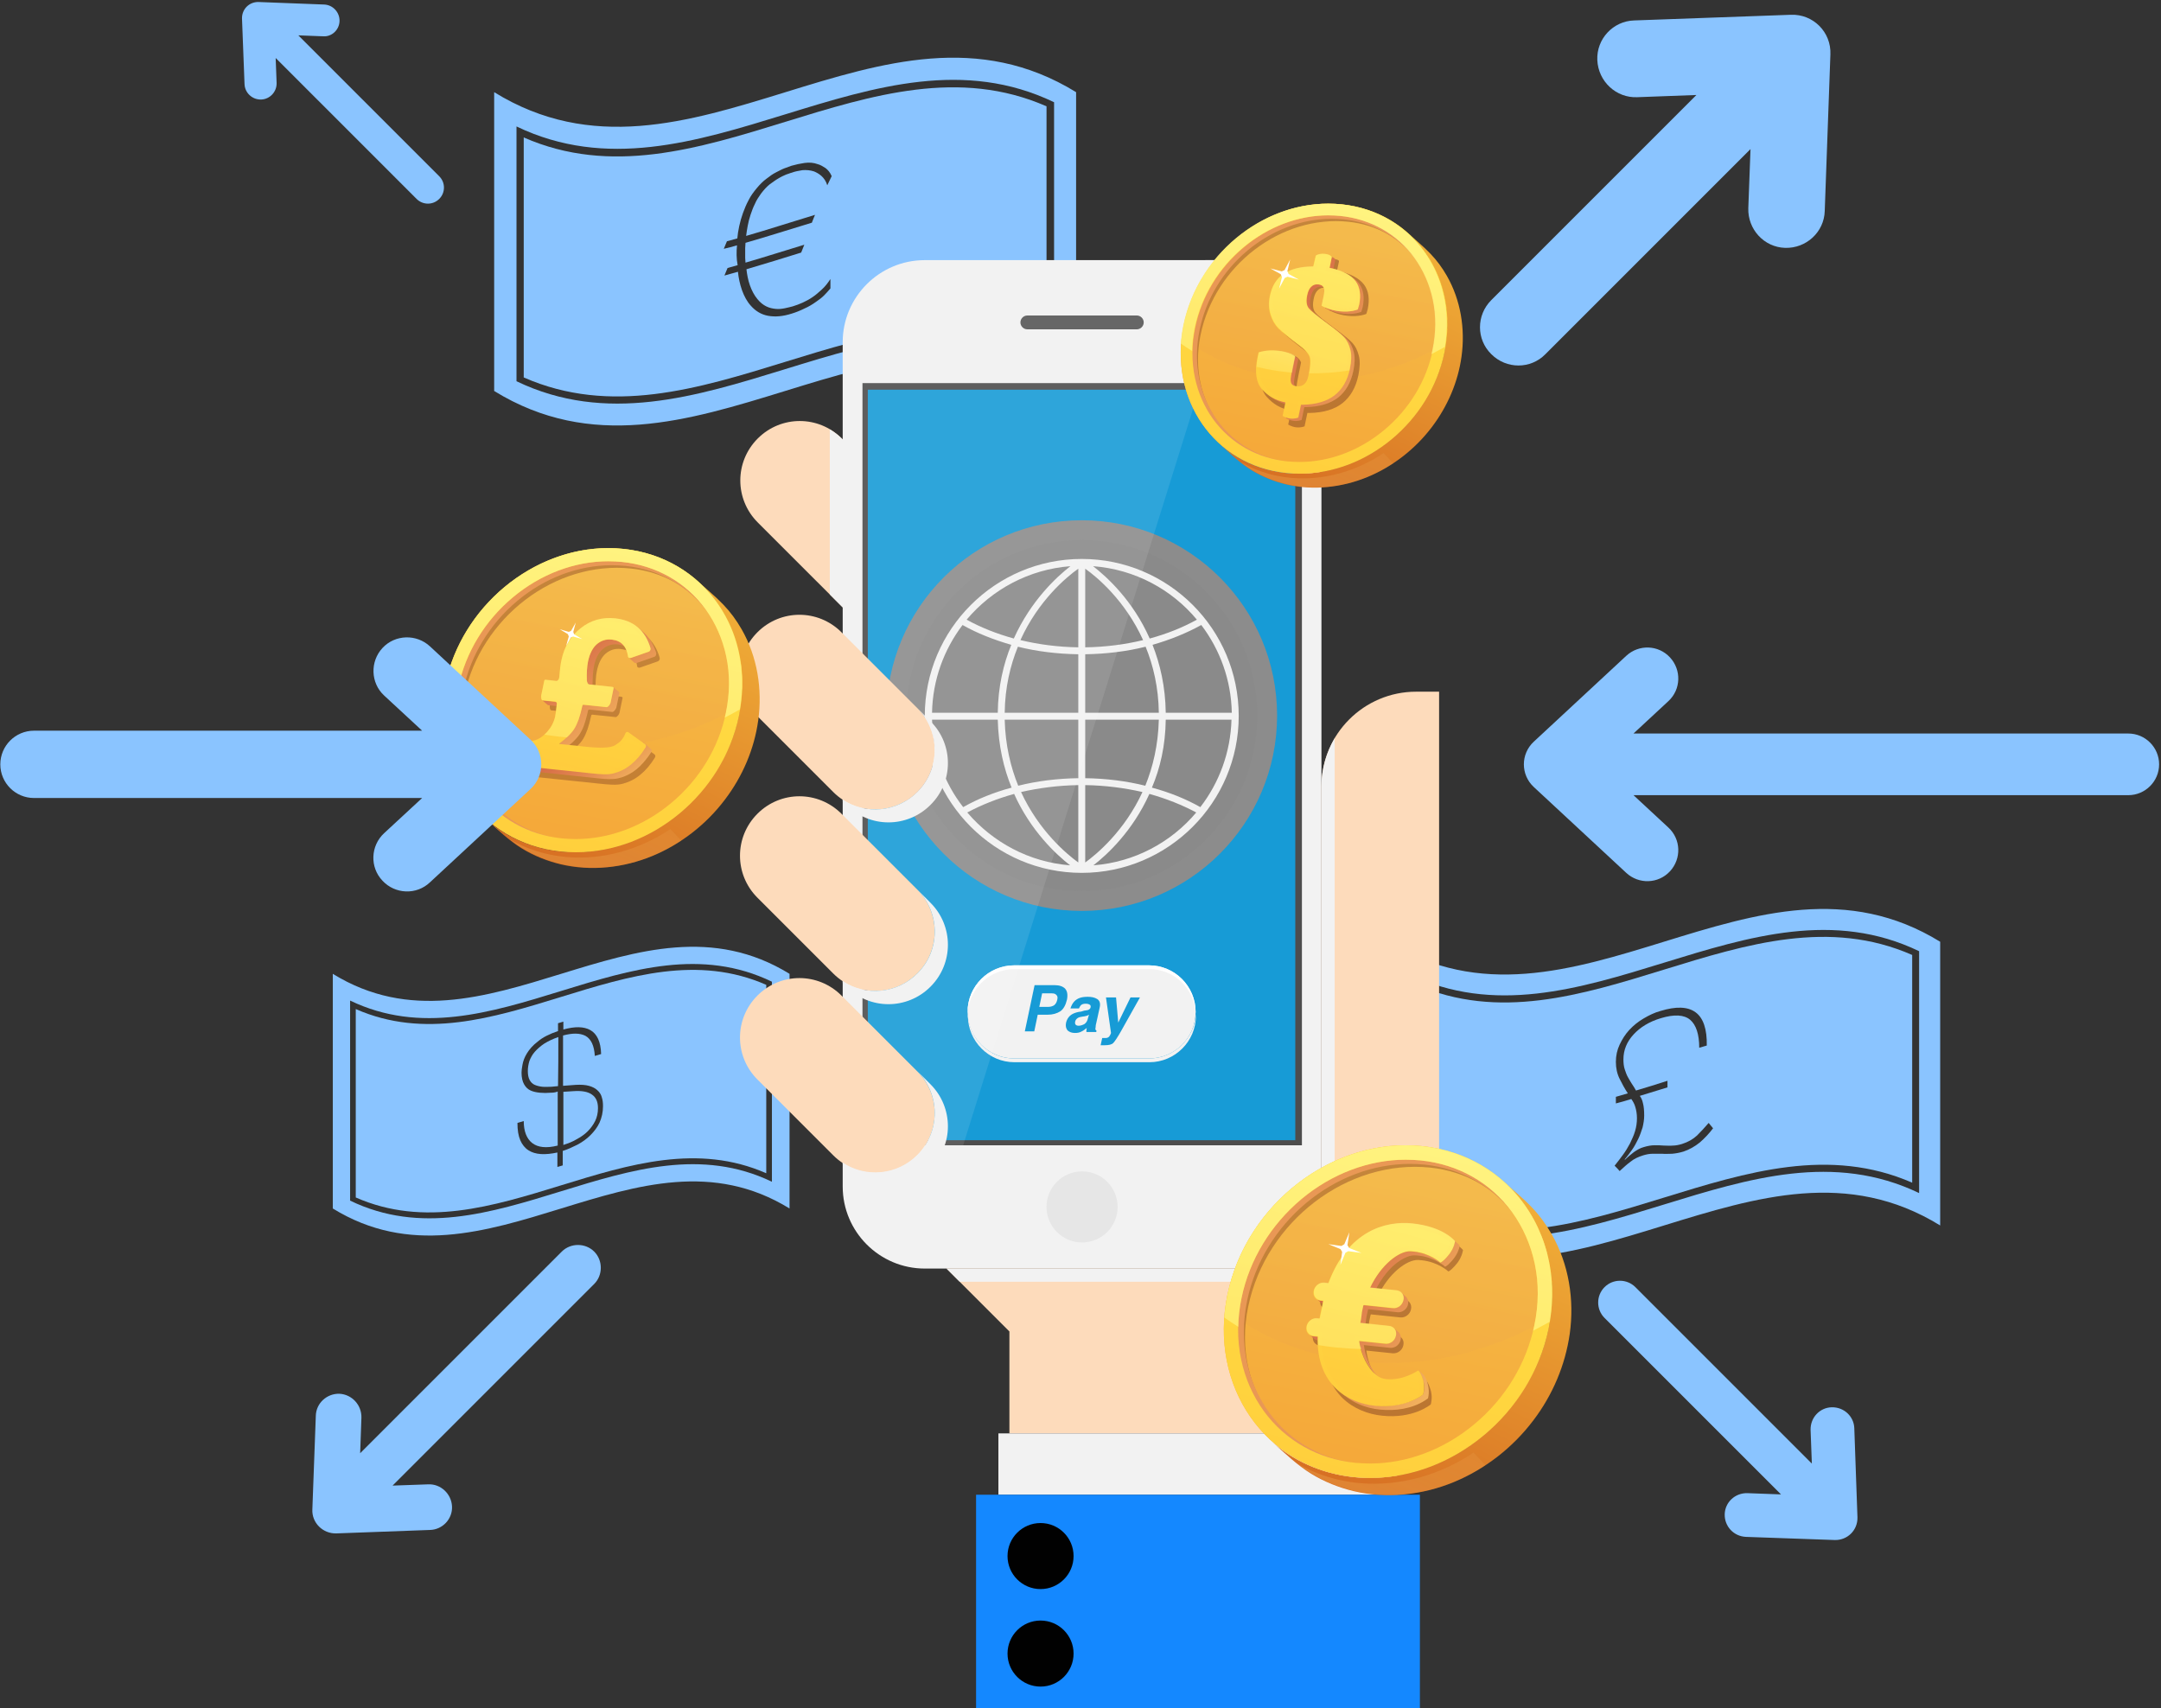 <svg xmlns="http://www.w3.org/2000/svg" width="687" height="543" viewBox="0 0 687 543" fill="none"><rect x="0" y="0" width="687" height="543" fill="#333333" stroke="none"/><path d="M548.3 481.4C548.2 485.2 551.1 488.4 555 488.6L583.3 489.6C587.3 489.7 590.6 486.5 590.5 482.4L589.5 454.1C589.4 450.3 586.2 447.3 582.3 447.4C578.5 447.5 575.5 450.7 575.6 454.6L576 465.3L519.9 409.2C517.2 406.5 512.8 406.5 510.1 409.2C507.4 411.9 507.4 416.3 510.1 419L566.2 475.1L555.5 474.7C551.6 474.6 548.4 477.6 548.3 481.4Z" fill="#8AC4FF"></path><path d="M520.5 30.9L539.3 30.2L474.1 95.4C469.3 100.2 469.3 107.9 474.1 112.6C478.9 117.4 486.6 117.4 491.3 112.6L556.5 47.4L555.8 66.2C555.6 72.9 560.8 78.6 567.5 78.8C574.2 79 579.9 73.8 580.1 67.1L581.9 17.3C582.2 10.2 576.4 4.4 569.3 4.7L519.5 6.5C512.8 6.7 507.5 12.4 507.8 19.1C508.1 25.9 513.8 31.2 520.5 30.9Z" fill="#8AC4FF"></path><path d="M136.1 471.9L124.8 472.3L188.9 408.2C191.7 405.4 191.7 400.7 188.9 397.9C186.1 395.1 181.4 395.1 178.6 397.9L114.5 462L114.9 450.7C115 446.7 111.9 443.3 107.9 443.1C103.9 443 100.5 446.1 100.4 450.1L99.3 479.9C99.1 484.1 102.6 487.6 106.9 487.5L136.7 486.4C140.7 486.3 143.9 482.9 143.7 478.9C143.5 474.9 140.1 471.7 136.1 471.9Z" fill="#8AC4FF"></path><path d="M530.9 277C534.6 273 534.4 266.8 530.4 263.1L519.3 252.8H676.6C682 252.8 686.4 248.4 686.4 243C686.4 237.6 682 233.2 676.6 233.2H519.3L530.4 222.9C534.4 219.2 534.6 213 530.9 209C527.2 205 521 204.8 517 208.5L487.6 235.8C483.4 239.7 483.4 246.3 487.6 250.2L517 277.5C521 281.2 527.2 281 530.9 277Z" fill="#8AC4FF"></path><path d="M107.938 6.74C108.038 3.94 105.838 1.54 103.038 1.44L82.238 0.64C79.238 0.54 76.838 2.94 76.938 5.94L77.738 26.74C77.838 29.54 80.238 31.74 83.038 31.64C85.838 31.54 88.038 29.14 87.938 26.34L87.638 18.44L132.438 63.24C134.438 65.24 137.638 65.24 139.638 63.24C141.638 61.24 141.638 58.04 139.638 56.04L94.838 11.24L102.738 11.54C105.438 11.74 107.838 9.54 107.938 6.74Z" fill="#8AC4FF"></path><path d="M186.8 359.7C187.8 358.7 188.6 357.6 189.2 356.4C189.8 355.2 190.1 353.8 190.1 352.3C190.1 350.3 189.5 348.9 188.2 348C187 347.1 185 346.7 182.3 346.9C181.2 347 180.2 347 179.1 347.1C179.1 352.7 179.1 358.4 179.1 364C180.6 363.5 182 363 183.3 362.2C184.6 361.5 185.8 360.7 186.8 359.7Z" fill="#8AC4FF"></path><path d="M177.5 329.7C175.7 330.3 174.3 331 173 331.8C171.8 332.6 170.8 333.5 170 334.4C169.2 335.3 168.7 336.3 168.3 337.3C168 338.3 167.8 339.4 167.8 340.5C167.8 341.7 168 342.7 168.4 343.4C168.8 344.1 169.3 344.6 170 344.9C170.7 345.2 171.5 345.4 172.4 345.5C173.3 345.6 174.3 345.5 175.3 345.5C176 345.4 176.7 345.4 177.4 345.3C177.5 340.1 177.5 334.9 177.5 329.7Z" fill="#8AC4FF"></path><path d="M105.8 309.6C105.8 334.5 105.8 359.3 105.8 384.2C154.2 414 202.6 354.4 251 384.2C251 359.3 251 334.5 251 309.6C202.6 279.8 154.2 339.4 105.8 309.6ZM245.4 375.7C200.7 354.2 156 403.3 111.3 381.7C111.3 360.5 111.3 339.3 111.3 318.1C156 339.6 200.7 290.5 245.4 312.1C245.4 333.3 245.4 354.5 245.4 375.7Z" fill="#8AC4FF"></path><path d="M113.1 320.8C113.1 340.8 113.1 360.7 113.1 380.7C156.6 399.8 200.1 353.9 243.6 373C243.6 353 243.6 333.1 243.6 313.1C200.1 294 156.6 339.9 113.1 320.8ZM175 347.4C173.9 347.5 172.8 347.5 171.7 347.4C170.6 347.3 169.6 347.1 168.7 346.7C167.8 346.3 167.1 345.6 166.6 344.7C166.1 343.8 165.8 342.6 165.8 341C165.8 340.4 165.9 339.6 166.1 338.5C166.3 337.4 166.7 336.2 167.5 334.9C168.3 333.6 169.4 332.3 171 331.1C172.5 329.8 174.7 328.7 177.4 327.8C177.4 327 177.4 326.1 177.4 325.3C178 325.1 178.5 325 179.1 324.8C179.1 325.6 179.1 326.5 179.1 327.3C182.7 326.3 185.6 326.3 187.7 327.5C189.8 328.7 191 331.2 191.1 335.1C190.4 335.3 189.8 335.5 189.1 335.7C188.9 332.4 187.9 330.3 186.1 329.3C184.3 328.4 182 328.4 179 329.2C179 334.5 179 339.9 179 345.2C180.3 345.1 181.7 345 183 344.9C184.7 344.8 186.1 344.9 187.2 345.2C188.3 345.5 189.3 346 189.9 346.6C190.6 347.2 191.1 348 191.3 348.8C191.6 349.7 191.7 350.6 191.7 351.7C191.7 353.6 191.3 355.3 190.6 356.9C189.9 358.4 188.9 359.7 187.7 360.9C186.5 362.1 185.1 363.1 183.6 363.9C182 364.7 180.5 365.4 178.9 365.9C178.9 367.4 178.9 368.9 178.9 370.5C178.3 370.7 177.8 370.8 177.2 371C177.2 369.5 177.2 368 177.2 366.4C175.3 366.8 173.6 367 172 366.9C170.4 366.8 169.1 366.4 168 365.7C166.9 365 166 363.9 165.4 362.5C164.8 361.1 164.5 359.3 164.5 357C165.2 356.8 165.8 356.6 166.5 356.4C166.5 359.6 167.4 362 169.2 363.4C171 364.8 173.7 365.1 177.3 364.2C177.3 358.5 177.3 352.7 177.3 347C176.7 347.3 175.8 347.4 175 347.4Z" fill="#8AC4FF"></path><path d="M166.5 43.7C166.5 69.1 166.5 94.6 166.5 120C221.9 144.3 277.3 85.8 332.7 110.1C332.7 84.7 332.7 59.2 332.7 33.8C277.3 9.5 221.9 68 166.5 43.7ZM234.3 78C232.9 78.4 231.5 78.8 230.1 79.1C230.4 78.3 230.8 77.5 231.1 76.7C232.2 76.4 233.3 76.1 234.4 75.8C234.5 74.6 234.7 73.3 235 71.9C235.3 70.5 235.7 69.1 236.2 67.7C236.7 66.3 237.3 64.9 238 63.6C238.7 62.2 239.6 61 240.6 59.8C241.6 58.6 242.6 57.6 243.7 56.8C244.7 56 245.7 55.3 246.7 54.8C247.7 54.3 248.6 53.8 249.4 53.5C250.2 53.2 251 52.9 251.6 52.7C253 52.3 254.4 52 255.8 51.8C257.3 51.6 258.6 51.7 260 52.2C260.8 52.4 261.6 52.9 262.4 53.4C263.2 54 263.9 54.8 264.4 56C263.9 57 263.5 57.9 263 58.9C262.6 57.6 261.9 56.6 261.1 55.9C260.3 55.2 259.5 54.8 258.8 54.5C257.6 54.1 256.3 54 255.1 54.1C253.9 54.3 252.7 54.5 251.7 54.9C251.2 55 250.6 55.3 249.9 55.5C249.2 55.8 248.3 56.2 247.5 56.7C246.6 57.2 245.7 57.9 244.7 58.6C243.7 59.4 242.8 60.4 241.9 61.6C241.2 62.6 240.5 63.6 240 64.8C239.4 66 239 67.1 238.6 68.3C238.2 69.5 237.9 70.7 237.7 71.8C237.5 73 237.3 74 237.2 75C244.5 72.9 251.8 70.5 259.1 68.3C258.8 69.1 258.4 69.9 258.1 70.8C251.1 72.9 244 75.2 237 77.2C237 77.8 236.9 78.4 236.9 78.9C236.9 79.5 236.9 80 236.9 80.5C236.9 81 236.9 81.5 236.9 82C236.9 82.5 237 83 237 83.5C243.2 81.7 249.4 79.7 255.7 77.8C255.4 78.6 255 79.5 254.7 80.3C248.9 82.1 243.1 83.9 237.3 85.6C237.5 87.3 237.8 89 238.4 90.7C239 92.4 239.8 93.9 240.8 95.1C241.7 96.2 242.6 96.9 243.6 97.4C244.6 97.9 245.6 98.1 246.6 98.2C247.6 98.3 248.5 98.2 249.5 98C250.4 97.8 251.3 97.6 252 97.4C253 97.1 254.1 96.7 255.2 96.2C256.3 95.7 257.4 95.1 258.4 94.4C259.3 93.8 260.2 93 261.2 92.1C262.2 91.2 263.1 90.1 264 88.7C264 89.7 264 90.7 264 91.7C263.4 92.4 262.7 93.2 262 93.9C261.3 94.6 260.4 95.3 259.5 95.9C258.4 96.7 257.1 97.5 255.7 98.1C254.3 98.8 253 99.3 251.7 99.7C248.9 100.6 246.4 100.8 244.2 100.4C242 100 240.2 98.9 238.7 97.2C237.5 95.9 236.6 94.2 235.9 92.3C235.2 90.3 234.8 88.4 234.6 86.4C233.2 86.8 231.7 87.2 230.3 87.6C230.6 86.8 231 86 231.3 85.2C232.4 84.9 233.4 84.6 234.5 84.3C234.1 82.2 234.1 80.1 234.3 78Z" fill="#8AC4FF"></path><path d="M157.1 29.3C157.1 61 157.1 92.7 157.1 124.3C218.8 162.3 280.4 86.3 342.1 124.3C342.1 92.6 342.1 60.9 342.1 29.3C280.4 -8.7 218.8 67.4 157.1 29.3ZM335.1 113.5C278.1 86.1 221.2 148.6 164.2 121.2C164.2 94.2 164.2 67.2 164.2 40.2C221.2 67.6 278.1 5.1 335.1 32.5C335.1 59.5 335.1 86.5 335.1 113.5Z" fill="#8AC4FF"></path><path d="M450.1 313C450.1 337.1 450.1 361.3 450.1 385.4C502.7 408.5 555.3 353 607.9 376C607.9 351.9 607.9 327.7 607.9 303.6C555.3 280.5 502.7 336 450.1 313ZM519.9 352C519.6 350.9 519.1 350.1 518.6 349.4C517 349.9 515.3 350.4 513.7 350.8C513.7 350.1 513.7 349.4 513.7 348.7C515 348.3 516.2 348 517.5 347.6C516.5 346.1 515.7 344.6 514.9 343C514.1 341.4 513.7 339.6 513.7 337.6C513.7 335.6 514.1 333.8 514.9 332.1C515.7 330.4 516.7 328.8 518 327.4C519.3 326 520.8 324.8 522.5 323.8C524.2 322.8 526 321.9 527.9 321.4C532.8 319.9 536.5 320 539 321.8C541.5 323.6 542.7 327.2 542.6 332.4C541.8 332.6 541 332.9 540.2 333.1C540.2 328.8 539.2 325.8 537.3 324.2C535.4 322.6 532.3 322.4 528 323.7C524.3 324.8 521.4 326.6 519.3 328.9C517.2 331.2 516.1 333.8 516.1 336.8C516.1 337.9 516.2 339 516.5 339.9C516.8 340.8 517.1 341.7 517.5 342.4C517.9 343.2 518.4 343.9 518.8 344.6C519.3 345.3 519.7 346 520.1 346.7C523.4 345.7 526.8 344.7 530.1 343.6C530.1 344.3 530.1 345 530.1 345.7C527.2 346.6 524.2 347.5 521.3 348.4C521.7 348.9 522.1 349.7 522.3 350.7C522.6 351.8 522.7 353.1 522.7 354.7C522.7 355.9 522.5 357.1 522.2 358.4C521.8 359.6 521.4 360.9 520.8 362.1C520.2 363.3 519.6 364.5 518.8 365.6C518 366.7 517.3 367.7 516.5 368.6L516.6 368.7C517.5 367.8 518.5 367 519.4 366.3C520.4 365.6 521.4 365 522.5 364.7C523.8 364.3 525 364.1 526 364.1C527 364.1 528 364.1 529 364.2C530 364.2 530.9 364.3 531.8 364.2C532.7 364.2 533.7 364 534.7 363.7C536.6 363.1 538.2 362.2 539.5 361C540.8 359.7 542 358.4 543.2 357C543.7 357.6 544.1 358.1 544.6 358.7C543.4 360.3 542 361.8 540.4 363.2C538.8 364.5 537 365.5 535.2 366.1C533.9 366.5 532.7 366.7 531.6 366.8C530.5 366.8 529.4 366.9 528.4 366.8C527.4 366.8 526.4 366.8 525.4 366.8C524.4 366.8 523.4 367 522.4 367.3C520.8 367.8 519.5 368.4 518.4 369.3C517.3 370.1 516.2 371.1 514.9 372.3C514.4 371.7 513.9 371.2 513.3 370.6C514.2 369.5 515 368.4 515.9 367.2C516.8 366 517.5 364.8 518.2 363.5C518.8 362.2 519.4 361 519.8 359.6C520.2 358.3 520.4 356.9 520.4 355.5C520.4 354.2 520.2 353 519.9 352Z" fill="#8AC4FF"></path><path d="M441.2 299.4C441.2 329.5 441.2 359.6 441.2 389.6C499.7 425.7 558.3 353.5 616.8 389.6C616.8 359.5 616.8 329.4 616.8 299.4C558.2 263.3 499.7 335.5 441.2 299.4ZM610.1 379.3C556 353.3 501.9 412.6 447.9 386.6C447.9 361 447.9 335.3 447.9 309.7C502 335.7 556.1 276.4 610.1 302.4C610.1 328 610.1 353.7 610.1 379.3Z" fill="#8AC4FF"></path><path d="M267.9 377.2V108.8C267.9 94.4 279.6 82.7 294 82.7H394C408.4 82.7 420.1 94.4 420.1 108.8V377.2C420.1 391.6 408.4 403.3 394 403.3H294C279.6 403.3 267.9 391.6 267.9 377.2Z" fill="#F2F2F2"></path><path d="M267.9 139.7L267.6 139.4C260.2 132 248.3 132 240.9 139.4C233.5 146.8 233.5 158.7 240.9 166.1L267.9 193.1V139.7Z" fill="#FDDBBB"></path><path d="M267.9 139.7L267.6 139.4C266.4 138.2 265.1 137.3 263.8 136.5V189L268 193.2V139.7H267.9Z" fill="#F2F2F2"></path><path d="M450.2 219.9C433.6 219.9 420.1 233.4 420.1 250V368V377.2C420.1 391.6 408.4 403.3 394 403.3H300.9L320.9 423.3V455.7H440.5V422.1C450.7 415.4 457.5 403.8 457.5 390.7V219.9H450.2Z" fill="#FDDBBB"></path><path d="M413.892 364.104L413.893 121.804L274.193 121.804L274.192 364.104L413.892 364.104Z" fill="#4D4D4D"></path><path d="M275.883 362.491L411.783 362.491L411.783 123.891L275.883 123.891L275.883 362.491Z" fill="#179BD6"></path><path d="M365.3 336.5H322.4C314.3 336.5 307.6 329.9 307.6 321.7C307.6 313.6 314.2 306.9 322.4 306.9H365.3C373.4 306.9 380.1 313.5 380.1 321.7C380.1 329.9 373.5 336.5 365.3 336.5Z" fill="#F2F2F2"></path><path d="M365.3 336.5H322.4C314.4 336.5 308 330.2 307.7 322.3C307.7 322.5 307.7 322.7 307.7 322.9C307.7 331 314.3 337.7 322.5 337.7H365.4C373.5 337.7 380.2 331.1 380.2 322.9C380.2 322.7 380.2 322.5 380.2 322.3C379.7 330.2 373.3 336.5 365.3 336.5Z" fill="#F2F2F2"></path><path d="M322.5 308.1H365.4C373.4 308.1 379.8 314.4 380.1 322.3C380.1 322.1 380.1 321.9 380.1 321.7C380.1 313.6 373.5 306.9 365.3 306.9H322.4C314.3 306.9 307.6 313.5 307.6 321.7C307.6 321.9 307.6 322.1 307.6 322.3C308 314.4 314.5 308.1 322.5 308.1Z" fill="white"></path><path d="M333 322.6H329.9L328.8 327.9H325.8L328.9 313.2H335.3C336.8 313.2 337.9 313.6 338.6 314.3C339.3 315.1 339.5 316.2 339.2 317.8C338.8 319.5 338.1 320.8 337.1 321.5C336 322.2 334.7 322.6 333 322.6ZM334.2 315.8H331.3L330.4 320.1H333.3C334 320.1 334.6 319.9 335.1 319.6C335.6 319.2 335.9 318.7 336.1 317.9C336.3 317.1 336.2 316.6 335.8 316.3C335.5 315.9 335 315.8 334.2 315.8Z" fill="#179BD6"></path><path d="M344.7 321.3C345.2 321.2 345.6 321.2 345.9 321.1C346.3 320.9 346.6 320.7 346.7 320.3C346.8 319.9 346.7 319.5 346.4 319.4C346.1 319.2 345.7 319.1 345.1 319.1C344.4 319.1 343.9 319.3 343.6 319.6C343.4 319.8 343.2 320.2 343 320.6H340.3C340.6 319.7 341 318.9 341.6 318.3C342.6 317.3 343.9 316.9 345.8 316.9C347 316.9 348 317.1 348.8 317.6C349.6 318.1 349.9 319 349.6 320.3L348.5 325.3C348.4 325.6 348.3 326.1 348.3 326.6C348.2 327 348.2 327.2 348.3 327.4C348.4 327.5 348.5 327.6 348.6 327.7L348.5 328.1H345.4C345.4 327.9 345.3 327.7 345.4 327.5C345.4 327.3 345.4 327.1 345.5 326.8C345 327.2 344.5 327.6 343.9 327.9C343.2 328.3 342.5 328.4 341.7 328.4C340.7 328.4 340 328.1 339.4 327.6C338.9 327 338.7 326.2 338.9 325.2C339.2 323.9 339.9 322.9 341.1 322.3C341.7 322 342.6 321.7 343.7 321.6L344.7 321.3ZM346.2 322.6C346 322.7 345.8 322.8 345.6 322.9C345.4 323 345.1 323 344.8 323.1L344.1 323.2C343.5 323.3 343 323.4 342.7 323.6C342.2 323.9 341.9 324.3 341.8 324.8C341.7 325.3 341.8 325.6 342 325.8C342.2 326 342.5 326.1 342.9 326.1C343.5 326.1 344.1 325.9 344.7 325.6C345.3 325.2 345.7 324.6 345.9 323.6L346.2 322.6Z" fill="#179BD6"></path><path d="M350.4 330H350.8C351.1 330 351.3 330 351.6 330C351.9 330 352.1 329.9 352.3 329.8C352.5 329.7 352.7 329.5 352.9 329.1C353.1 328.7 353.2 328.5 353.2 328.4L351.6 317.1H354.8L355.5 325.1L359.4 317.1H362.4L356.4 327.8C355.2 329.9 354.4 331.1 353.9 331.6C353.4 332.1 352.5 332.3 351.2 332.3C350.9 332.3 350.7 332.3 350.6 332.3C350.4 332.3 350.2 332.3 349.9 332.3L350.4 330Z" fill="#179BD6"></path><path d="M343.9 289.6C378.197 289.6 406 261.797 406 227.5C406 193.203 378.197 165.4 343.9 165.4C309.603 165.4 281.8 193.203 281.8 227.5C281.8 261.797 309.603 289.6 343.9 289.6Z" fill="#8C8C8C"></path><path d="M343.9 283.3C374.718 283.3 399.7 258.318 399.7 227.5C399.7 196.683 374.718 171.7 343.9 171.7C313.083 171.7 288.1 196.683 288.1 227.5C288.1 258.318 313.083 283.3 343.9 283.3Z" fill="#8A8A8A"></path><path d="M343.9 177.7C316.4 177.7 294 200.1 294 227.6C294 255.1 316.4 277.5 343.9 277.5C371.4 277.5 393.8 255.1 393.8 227.6C393.8 200 371.4 177.7 343.9 177.7ZM345 208C351.7 207.9 358.2 207.1 364.2 205.6C366.6 211.5 368.3 218.5 368.4 226.6H345V208ZM345 205.8V180.8C348.7 183.4 357.7 190.9 363.4 203.5C357.6 204.9 351.5 205.7 345 205.8ZM342.8 205.8C336.4 205.7 330.2 204.9 324.4 203.5C330.1 190.9 339.1 183.4 342.8 180.8V205.8ZM342.8 208V226.6H319.4C319.5 218.5 321.2 211.5 323.6 205.6C329.6 207.1 336.1 207.9 342.8 208ZM317.2 226.6H296.3C296.5 216.1 300.1 206.5 306 198.7C310.6 201.3 315.9 203.4 321.5 205C319 211.1 317.3 218.3 317.2 226.6ZM317.2 228.8C317.4 237.1 319.1 244.3 321.6 250.4C316 251.9 310.8 254 306.2 256.6C300.2 248.9 296.6 239.3 296.3 228.8H317.2ZM319.4 228.8H342.8V247.4C336.1 247.5 329.7 248.3 323.7 249.8C321.3 243.9 319.6 236.9 319.4 228.8ZM342.8 249.6V274.2C339.2 271.6 330.3 264.2 324.6 251.8C330.3 250.5 336.5 249.7 342.8 249.6ZM345 249.6C351.4 249.7 357.5 250.5 363.2 251.8C357.5 264.2 348.6 271.6 345 274.2V249.6ZM345 247.4V228.8H368.4C368.2 236.9 366.5 243.9 364.1 249.8C358.1 248.3 351.7 247.5 345 247.4ZM370.6 228.8H391.5C391.2 239.2 387.6 248.8 381.6 256.6C377 254 371.8 251.9 366.2 250.4C368.8 244.3 370.5 237.1 370.6 228.8ZM370.6 226.6C370.5 218.3 368.8 211.1 366.4 205C372 203.4 377.2 201.3 381.9 198.7C387.8 206.5 391.4 216.1 391.6 226.6H370.6ZM380.5 197C376 199.5 371 201.5 365.5 203C360.2 191 352 183.5 347.5 180C360.8 181 372.5 187.4 380.5 197ZM340.3 180C335.9 183.4 327.7 191 322.3 203C316.9 201.5 311.8 199.5 307.3 197C315.4 187.4 327.1 181 340.3 180ZM307.5 258.3C312 255.9 317 253.9 322.4 252.4C327.7 264.2 335.8 271.7 340.2 275.1C327.2 274.1 315.6 267.8 307.5 258.3ZM347.6 275.1C352 271.7 360.1 264.2 365.4 252.4C370.8 253.9 375.8 255.9 380.3 258.3C372.3 267.8 360.7 274.1 347.6 275.1Z" fill="#F2F2F2"></path><path d="M344 395C350.241 395 355.3 389.941 355.3 383.7C355.3 377.459 350.241 372.4 344 372.4C337.759 372.4 332.7 377.459 332.7 383.7C332.7 389.941 337.759 395 344 395Z" fill="#E6E6E6"></path><g opacity="0.1"><path d="M381.8 121.9H274.1V364.1H306.2L381.8 121.9Z" fill="white"></path></g><path d="M324.4 102.5C324.4 101.3 325.4 100.3 326.6 100.3H361.4C362.6 100.3 363.6 101.3 363.6 102.5C363.6 103.7 362.6 104.7 361.4 104.7H326.6C325.4 104.7 324.4 103.7 324.4 102.5Z" fill="#666666"></path><path d="M291.6 367.3C284.2 374.7 272.3 374.7 264.9 367.3L240.8 343.2C233.4 335.8 233.4 323.9 240.8 316.5C248.2 309.1 260.1 309.1 267.5 316.5L291.6 340.6C299 347.9 299 359.9 291.6 367.3Z" fill="#FDDBBB"></path><path d="M295.8 344.7L291.6 340.5C299 347.9 299 359.8 291.6 367.2C285.2 373.6 275.2 374.5 267.9 369.6V370.1L269.1 371.3C276.5 378.7 288.4 378.7 295.8 371.3C303.2 364.1 303.2 352.1 295.8 344.7Z" fill="#F2F2F2"></path><path d="M291.6 309.5C284.2 316.9 272.3 316.9 264.9 309.5L240.8 285.4C233.4 278 233.4 266.1 240.8 258.7C248.2 251.3 260.1 251.3 267.5 258.7L291.6 282.8C299 290.2 299 302.2 291.6 309.5Z" fill="#FDDBBB"></path><path d="M295.8 287L291.7 282.9C299 290.3 299 302.2 291.6 309.5C285.2 315.9 275.2 316.8 267.9 311.9V312.5L269.1 313.7C276.5 321.1 288.4 321.1 295.8 313.7C303.2 306.3 303.2 294.4 295.8 287Z" fill="#F2F2F2"></path><path d="M291.6 251.8C284.2 259.2 272.3 259.2 264.9 251.8L240.8 227.7C233.4 220.3 233.4 208.4 240.8 201C248.2 193.6 260.1 193.6 267.5 201L291.6 225.1C299 232.5 299 244.4 291.6 251.8Z" fill="#FDDBBB"></path><path d="M295.8 229.3L291.6 225.1C299 232.5 299 244.4 291.6 251.8C285.2 258.2 275.2 259.1 267.9 254.2V254.7L269.1 255.9C276.5 263.3 288.4 263.3 295.8 255.9C303.2 248.6 303.2 236.6 295.8 229.3Z" fill="#F2F2F2"></path><path d="M444.3 455.7H317.4V475.2H444.3V455.7Z" fill="#F2F2F2"></path><path d="M451.4 475.2H310.3V543H451.4V475.2Z" fill="#1488FF"></path><path d="M330.8 505.2C336.599 505.2 341.3 500.499 341.3 494.7C341.3 488.901 336.599 484.2 330.8 484.2C325.001 484.2 320.3 488.901 320.3 494.7C320.3 500.499 325.001 505.2 330.8 505.2Z" fill="#010101"></path><path d="M330.8 536.2C336.599 536.2 341.3 531.499 341.3 525.7C341.3 519.901 336.599 515.2 330.8 515.2C325.001 515.2 320.3 519.901 320.3 525.7C320.3 531.499 325.001 536.2 330.8 536.2Z" fill="#010101"></path><path d="M424.3 381.4V234.7C421.7 239.2 420.1 244.4 420.1 250V368V377.2C420.1 391.6 408.4 403.3 394 403.3H300.9L305.1 407.5H398.2C412.6 407.5 424.3 395.8 424.3 381.4Z" fill="#F2F2F2"></path><path d="M394 82.7H383.2C381.4 87.7 380.5 93.1 380.5 98.7C380.5 122.4 397.6 142 420.2 146V108.8C420.1 94.4 408.4 82.7 394 82.7Z" fill="#F2F2F2"></path><path d="M241.038 229.063C242.42 219.139 240.787 208.797 235.762 200.045C234.129 197.198 232.203 194.56 229.942 192.215C227.388 189.535 224.498 187.19 221.735 184.72C229.356 191.461 234.129 200.966 235.469 211.016C236.851 221.107 234.841 231.743 230.151 240.788C225.503 249.79 218.636 257.453 210.052 262.855C201.552 268.214 191.628 271.187 181.537 270.936C172.367 270.643 163.364 267.586 156.162 261.85C155.618 261.431 155.115 260.97 154.571 260.51C158.214 263.734 161.731 267.167 165.876 269.722C169.687 272.067 173.916 273.741 178.271 274.788C187.943 277.049 198.202 275.919 207.331 272.15C216.459 268.382 224.498 262.101 230.444 254.229C236.055 246.859 239.782 238.15 241.038 229.063Z" fill="url(#paint0_linear_59_414)"></path><path opacity="0.5" d="M207.456 272.108C210.638 270.81 213.695 269.177 216.584 267.251L213.109 263.566C212.69 263.86 212.271 264.111 211.853 264.404C203.185 269.889 193.052 272.904 182.751 272.611C175.465 272.402 168.263 270.434 161.982 266.791C163.28 267.796 164.62 268.801 166.044 269.638C169.854 271.983 174.083 273.658 178.438 274.705C188.027 276.966 198.286 275.877 207.456 272.108Z" fill="url(#paint1_linear_59_414)" fill-opacity="0.5"></path><path d="M198.202 174.503C223.954 177.225 240.368 200.925 234.883 227.514C229.356 254.061 204.023 273.406 178.229 270.685C152.477 267.963 136.063 244.263 141.549 217.674C147.076 191.126 172.451 171.823 198.202 174.503Z" fill="url(#paint2_linear_59_414)"></path><path opacity="0.2" d="M198.035 175.633C173.162 173.037 148.709 191.671 143.349 217.297C142.93 219.265 142.637 221.233 142.469 223.159C152.896 230.696 165.5 235.637 179.653 237.103C198.537 239.071 217.296 234.59 233.669 225.336C238.149 200.338 222.447 178.188 198.035 175.633Z" fill="url(#paint3_linear_59_414)"></path><path opacity="0.5" d="M182.165 268.424C159.177 265.995 142.47 245.98 147.62 221.149C152.77 196.319 176.512 178.229 200.589 180.742C220.814 182.877 232.664 199.92 233.543 218.762C234.548 196.36 219.432 177.601 197.03 175.257C172.074 172.619 147.536 191.378 142.176 217.087C136.817 242.797 152.728 265.786 177.685 268.424C179.946 268.675 182.207 268.717 184.468 268.633C183.714 268.549 182.919 268.507 182.165 268.424Z" fill="#94512A"></path><path d="M194.476 179.695C195.941 179.695 197.407 179.779 198.83 179.904C209.592 181.035 218.888 186.311 225.043 194.727C228.225 199.124 230.444 204.107 231.575 209.592C232.747 215.329 232.706 221.275 231.449 227.346C229.188 238.275 223.075 248.366 214.24 255.736C205.488 263.022 194.853 267.042 184.259 267.042C182.793 267.042 181.328 266.958 179.904 266.832C169.143 265.702 159.847 260.426 153.692 252.009C150.509 247.613 148.29 242.63 147.159 237.145C145.987 231.408 146.029 225.462 147.285 219.39C149.546 208.462 155.66 198.37 164.495 191.001C173.246 183.673 183.882 179.695 194.476 179.695ZM194.476 175.55C170.692 175.55 148.332 193.89 143.223 218.511C137.78 244.765 154.026 266.162 179.485 268.842C181.076 269.01 182.668 269.094 184.259 269.094C208.042 269.094 228.476 251.465 233.585 226.844C239.028 200.59 224.708 178.481 199.249 175.801C197.658 175.633 196.067 175.55 194.476 175.55Z" fill="#E99855"></path><path d="M193.387 178.439C194.852 178.439 196.318 178.523 197.783 178.648C208.67 179.779 218.05 185.097 224.289 193.639C227.513 198.077 229.732 203.144 230.905 208.671C232.119 214.45 232.077 220.479 230.779 226.635C228.476 237.689 222.321 247.864 213.36 255.317C204.525 262.687 193.764 266.749 183.086 266.749C181.621 266.749 180.155 266.665 178.689 266.539C167.844 265.409 158.423 260.091 152.184 251.549C148.96 247.11 146.74 242.044 145.568 236.516C144.354 230.738 144.396 224.708 145.694 218.553C147.997 207.499 154.152 197.324 163.113 189.87C171.906 182.501 182.667 178.439 193.387 178.439ZM193.387 174.252C169.352 174.252 146.74 192.801 141.59 217.674C136.063 244.221 152.477 267.963 178.271 270.685C179.904 270.852 181.495 270.936 183.128 270.936C207.163 270.936 229.774 252.386 234.925 227.514C240.452 200.966 224.038 177.225 198.244 174.503C196.611 174.335 194.978 174.252 193.387 174.252Z" fill="url(#paint4_linear_59_414)"></path><path opacity="0.7" d="M198.202 174.503C196.569 174.335 194.978 174.252 193.345 174.252C169.31 174.252 146.699 192.801 141.548 217.674C141.088 219.935 140.795 222.154 140.627 224.332C141.967 225.253 143.307 226.132 144.689 227.011C144.731 224.206 145.066 221.4 145.652 218.553C147.955 207.499 154.11 197.324 163.071 189.87C171.906 182.501 182.668 178.439 193.345 178.439C194.811 178.439 196.276 178.523 197.742 178.648C208.629 179.779 218.008 185.097 224.247 193.639C227.471 198.077 229.691 203.144 230.863 208.671C232.077 214.45 232.036 220.479 230.738 226.635C230.612 227.137 230.528 227.639 230.403 228.142C232.036 227.304 233.627 226.425 235.218 225.546C239.573 199.794 223.326 177.141 198.202 174.503Z" fill="url(#paint5_linear_59_414)"></path><g opacity="0.5"><path d="M198.412 199.543C204.274 200.171 208.043 203.353 209.717 209.09C209.843 209.55 209.592 210.095 209.131 210.262L203.478 212.23C203.353 212.272 203.185 212.272 203.06 212.272C202.808 212.23 202.599 212.105 202.557 211.812C202.097 208.462 200.338 206.619 197.323 206.326C195.481 206.117 193.89 206.661 192.55 207.792C191.21 208.964 190.247 210.848 189.744 213.361C189.409 214.952 189.283 217.046 189.367 219.391C189.367 219.977 189.66 220.689 190.205 220.73L197.03 221.442C197.156 221.442 197.239 221.442 197.365 221.484C197.7 221.526 197.993 221.61 197.909 221.945L196.946 226.593C196.862 227.095 196.151 228.016 195.69 227.974L188.865 227.263C188.739 227.263 188.572 227.221 188.446 227.221C188.195 227.179 188.027 227.221 187.944 227.514C187.19 231.031 186.394 233.209 185.431 234.842C184.51 236.391 182.961 237.856 180.741 239.531C180.49 239.741 180.658 239.783 180.951 239.824L189.032 240.662C193.68 241.164 196.779 241.206 198.496 240.159C200.003 239.238 201.05 238.191 201.762 236.349C201.887 236.056 202.18 235.888 202.432 235.93C202.515 235.93 202.599 235.972 202.683 236.014L207.959 239.741C208.336 239.992 208.461 240.411 208.21 240.829C206.828 243.091 205.321 244.849 203.646 246.231C201.803 247.78 199.961 248.618 197.993 249.162C196.025 249.706 193.555 249.455 190.372 249.12L165.123 246.482C164.872 246.44 164.495 246.482 164.16 246.44C163.867 246.398 163.657 246.315 163.699 246.105L165.039 239.657C165.123 239.196 165.877 238.861 166.337 238.903C168.808 239.071 171.027 239.029 172.409 238.694C173.916 238.317 175.298 237.438 176.68 235.93C178.02 234.423 178.899 232.832 179.276 230.989C179.443 230.152 179.611 228.896 179.82 226.886C179.862 226.383 179.485 226.258 179.025 226.216L175.256 225.839C174.795 225.797 174.712 224.75 174.795 224.248L175.759 219.6C175.842 219.223 176.01 219.223 176.303 219.223C176.387 219.223 176.512 219.265 176.596 219.265L179.611 219.6C180.071 219.642 180.532 218.93 180.574 218.469C180.741 216.208 180.993 214.24 181.244 213.068C182.165 208.713 184.217 205.237 187.399 202.725C190.54 200.129 194.224 199.082 198.412 199.543Z" fill="#94512A"></path></g><path d="M174.335 224.206L178.062 224.583C178.313 224.625 178.564 224.666 178.731 224.792L176.093 222.447C175.968 222.322 175.717 222.28 175.424 222.238L172.702 222.322C172.618 222.322 172.534 222.74 172.492 222.698L174.167 224.164C174.209 224.164 174.251 224.206 174.335 224.206Z" fill="url(#paint6_linear_59_414)"></path><path d="M185.85 211.309C185.766 212.105 185.724 212.942 185.724 213.738C185.724 214.533 185.598 215.496 185.933 216.25C185.975 216.376 186.017 216.669 186.143 216.752L188.864 218.972C188.194 218.344 188.404 217.046 188.404 216.25C188.404 215.203 188.488 214.156 188.613 213.151C188.864 211.142 189.451 208.964 190.707 207.331C191.754 205.949 193.303 205.028 195.02 204.861C196.611 204.693 198.411 205.112 199.626 206.201C198.914 205.572 198.16 204.902 197.448 204.274C196.82 203.688 196.192 203.228 195.355 202.893C193.68 202.264 191.754 202.348 190.163 203.186C187.19 204.693 186.185 208.21 185.85 211.309C185.891 211.183 185.85 211.393 185.85 211.309Z" fill="url(#paint7_linear_59_414)"></path><path d="M183.965 225.043C183.547 226.802 183.002 228.561 182.165 230.152C181.537 231.24 180.783 232.245 179.904 233.125C179.401 233.585 178.899 234.046 178.354 234.507C177.936 234.842 177.475 235.135 177.098 235.512L177.056 235.553V235.595C177.056 235.595 177.056 235.595 177.056 235.637C177.517 236.056 177.978 236.475 178.438 236.851C178.689 237.061 178.899 237.27 179.15 237.48C179.276 237.563 179.401 237.689 179.485 237.773C179.527 237.815 179.736 238.066 179.694 237.94V237.898C179.694 237.856 179.736 237.856 179.736 237.856C180.113 237.438 180.657 237.145 181.118 236.768C181.662 236.349 182.165 235.888 182.625 235.386C183.505 234.507 184.259 233.585 184.803 232.497C185.389 231.492 185.766 230.319 186.101 229.231C186.268 228.644 186.436 228.016 186.603 227.388C186.687 227.095 186.729 226.802 186.813 226.509C186.855 226.258 186.897 225.923 187.022 225.713C187.148 225.462 187.65 225.63 187.86 225.63L194.643 226.341C194.852 226.383 195.062 226.174 195.229 226.048C195.48 225.797 195.69 225.504 195.857 225.169C195.899 225.085 195.899 225.043 195.941 224.96L196.904 220.354C196.904 220.27 196.946 220.144 196.862 220.06L196.82 220.019L194.852 218.427C194.852 218.427 194.936 218.469 194.978 218.469C195.02 218.553 194.685 218.344 194.685 218.427L193.303 222.573C193.261 222.866 193.052 223.117 192.884 223.368C192.717 223.62 192.382 223.997 192.047 223.955L185.263 223.243C185.054 223.243 184.887 223.159 184.677 223.201C184.635 223.201 184.594 223.201 184.552 223.243L184.51 223.285C184.426 223.327 184.426 223.452 184.384 223.494C184.217 224.038 184.091 224.541 183.965 225.043C184.007 224.834 183.965 225.085 183.965 225.043Z" fill="url(#paint8_linear_59_414)"></path><path d="M208.629 207.834C208.629 207.457 208.419 207.038 208.294 206.703C208.126 206.242 207.959 205.782 207.749 205.363C207.373 204.568 206.954 203.814 206.451 203.102C205.279 201.427 203.604 200.171 202.097 198.831C203.143 199.752 203.981 200.883 204.651 202.097C204.986 202.725 205.279 203.353 205.53 204.023C205.739 204.526 206.116 205.237 205.949 205.824C205.865 206.117 205.656 206.368 205.363 206.452L199.961 208.545C199.71 208.629 200.045 209.257 199.877 209.09L201.678 210.681C201.887 210.848 202.18 210.848 202.432 210.765L208.042 208.797C208.21 208.755 208.377 208.629 208.461 208.462C208.545 208.21 208.629 208.043 208.629 207.834C208.629 207.875 208.629 207.792 208.629 207.834Z" fill="url(#paint9_linear_59_414)"></path><path d="M207.205 238.652C207.205 238.568 207.163 238.443 207.121 238.359C207.079 238.317 207.037 238.233 206.996 238.191C206.619 237.773 206.158 237.438 205.739 237.061C205.237 236.6 204.734 236.181 204.232 235.721C204.86 236.265 204.274 236.935 203.939 237.48C203.394 238.317 202.766 239.154 202.096 239.908C200.798 241.416 199.291 242.714 197.532 243.677C195.983 244.514 194.266 245.142 192.508 245.268C190.581 245.394 188.613 245.142 186.687 244.975L161.647 242.337C161.27 242.295 161.48 243.258 161.145 242.965C161.815 243.551 161.605 243.342 162.233 243.928C162.527 244.179 162.862 244.472 163.238 244.556C163.573 244.64 163.95 244.682 164.285 244.724L189.325 247.362C191.209 247.571 193.136 247.78 195.02 247.655C196.82 247.529 198.537 246.943 200.128 246.063C201.761 245.184 203.185 243.97 204.399 242.588C205.028 241.876 205.614 241.164 206.158 240.411C206.409 240.034 206.702 239.615 206.954 239.238C207.079 239.029 207.205 238.861 207.205 238.652Z" fill="url(#paint10_linear_59_414)"></path><path d="M195.564 196.612C201.385 197.24 205.111 200.38 206.786 206.075C206.912 206.535 206.661 207.08 206.2 207.205L200.589 209.173C200.463 209.215 200.296 209.215 200.17 209.215C199.919 209.173 199.71 209.048 199.668 208.797C199.207 205.489 197.49 203.646 194.476 203.353C192.675 203.144 191.084 203.688 189.744 204.819C188.404 205.949 187.483 207.834 186.939 210.304C186.604 211.853 186.478 213.947 186.562 216.292C186.562 216.836 186.855 217.59 187.399 217.632L194.183 218.344C194.308 218.344 194.392 218.344 194.518 218.386C194.852 218.427 195.146 218.511 195.062 218.846L194.099 223.452C194.015 223.913 193.303 224.876 192.843 224.834L186.059 224.122C185.934 224.122 185.766 224.08 185.64 224.08C185.389 224.038 185.222 224.08 185.138 224.373C184.384 227.891 183.589 230.026 182.626 231.617C181.704 233.167 180.155 234.59 177.978 236.265C177.727 236.475 177.894 236.516 178.187 236.558L186.227 237.396C190.833 237.898 193.889 237.898 195.606 236.893C197.114 235.972 198.119 234.967 198.83 233.125C198.956 232.832 199.249 232.664 199.5 232.706C199.584 232.706 199.668 232.748 199.752 232.79L204.986 236.516C205.363 236.768 205.488 237.186 205.237 237.605C203.855 239.866 202.39 241.583 200.715 242.965C198.914 244.472 197.03 245.352 195.104 245.854C193.178 246.398 190.707 246.147 187.567 245.812L162.527 243.174C162.275 243.132 161.899 243.174 161.564 243.132C161.27 243.09 161.061 243.007 161.103 242.797L162.443 236.391C162.527 235.93 163.28 235.595 163.699 235.637C166.17 235.805 168.347 235.763 169.687 235.47C171.152 235.093 172.576 234.213 173.916 232.706C175.256 231.199 176.093 229.649 176.47 227.807C176.638 227.011 176.805 225.755 177.015 223.745C177.057 223.243 176.68 223.117 176.219 223.075L172.492 222.698C172.032 222.657 171.948 221.61 172.032 221.149L172.995 216.543C173.079 216.166 173.246 216.166 173.539 216.166C173.623 216.166 173.707 216.208 173.832 216.208L176.847 216.543C177.308 216.585 177.768 215.915 177.768 215.413C177.936 213.151 178.187 211.225 178.438 210.053C179.318 205.74 181.369 202.306 184.552 199.794C187.734 197.198 191.419 196.151 195.564 196.612Z" fill="url(#paint11_linear_59_414)"></path><g opacity="0.1"><path d="M193.764 196.486V197.7C194.308 197.7 194.853 197.742 195.439 197.784C200.715 198.328 204.023 201.092 205.572 206.159L200.757 207.834C199.877 203.563 196.988 202.39 194.601 202.139C194.308 202.097 194.015 202.097 193.764 202.097C191.963 202.097 190.372 202.683 188.99 203.898C187.441 205.196 186.394 207.289 185.808 210.053C185.473 211.77 185.306 213.905 185.389 216.292C185.431 217.422 186.059 218.679 187.274 218.804L193.68 219.474L192.926 223.159C192.884 223.285 192.759 223.452 192.633 223.578L186.185 222.908C186.143 222.908 186.059 222.908 186.017 222.866C185.934 222.866 185.85 222.824 185.766 222.824C185.682 222.824 185.599 222.824 185.515 222.824C184.761 222.824 184.133 223.327 183.966 224.08C183.254 227.304 182.542 229.44 181.621 230.947C180.825 232.245 179.485 233.585 177.266 235.26C176.554 235.805 176.68 236.517 176.722 236.726C176.847 237.103 177.14 237.605 178.062 237.689L186.101 238.526C188.278 238.736 189.912 238.861 191.21 238.861C193.471 238.861 195.062 238.526 196.192 237.856C197.825 236.851 198.914 235.721 199.626 234.13L203.981 237.228C202.766 239.155 201.427 240.704 199.919 241.96C198.37 243.258 196.737 244.096 194.769 244.64C194.099 244.807 193.261 244.891 192.256 244.891C190.916 244.891 189.367 244.724 187.65 244.556L162.61 241.918C162.569 241.918 162.527 241.918 162.485 241.918L163.532 236.81C163.573 236.81 163.573 236.81 163.615 236.768C164.62 236.852 165.542 236.893 166.421 236.893C167.928 236.893 169.101 236.768 169.98 236.558C171.739 236.098 173.288 235.093 174.795 233.46C176.303 231.785 177.224 230.026 177.643 228.016C177.852 227.095 177.978 225.755 178.187 223.829C178.355 222.154 176.68 221.861 176.303 221.861L173.162 221.526C173.162 221.442 173.162 221.4 173.162 221.317L174 217.381L176.68 217.674C176.722 217.674 176.805 217.674 176.847 217.674C178.103 217.674 178.857 216.376 178.941 215.413C179.108 213.361 179.318 211.435 179.569 210.22C180.406 206.201 182.333 202.976 185.264 200.631C187.734 198.663 190.581 197.659 193.722 197.659L193.764 196.486ZM193.764 196.486C190.33 196.486 187.274 197.575 184.552 199.71C181.369 202.223 179.318 205.656 178.438 209.969C178.187 211.142 177.936 213.068 177.768 215.329C177.727 215.789 177.308 216.459 176.889 216.459H176.847L173.832 216.124C173.707 216.124 173.623 216.083 173.539 216.083C173.497 216.083 173.455 216.083 173.372 216.083C173.162 216.083 173.037 216.166 172.953 216.459L171.99 221.065C171.906 221.526 171.99 222.573 172.451 222.615L176.177 222.992C176.638 223.033 177.015 223.159 176.973 223.662C176.763 225.671 176.596 226.928 176.428 227.723C176.052 229.524 175.214 231.115 173.874 232.622C172.534 234.13 171.152 235.009 169.645 235.386C168.808 235.595 167.677 235.679 166.379 235.679C165.542 235.679 164.62 235.637 163.657 235.595C163.615 235.595 163.615 235.595 163.573 235.595C163.113 235.595 162.443 235.888 162.359 236.349L161.019 242.756C160.977 243.007 161.187 243.091 161.48 243.091C161.773 243.132 162.192 243.091 162.443 243.132L187.483 245.77C189.283 245.938 190.833 246.105 192.215 246.105C193.261 246.105 194.183 246.022 195.02 245.812C196.946 245.268 198.789 244.43 200.631 242.923C202.264 241.541 203.771 239.824 205.153 237.563C205.404 237.145 205.279 236.726 204.902 236.475L199.668 232.748C199.584 232.706 199.5 232.664 199.417 232.664H199.375C199.124 232.664 198.872 232.832 198.747 233.083C198.035 234.883 197.03 235.93 195.522 236.851C194.518 237.438 193.094 237.689 191.126 237.689C189.702 237.689 188.069 237.563 186.101 237.354L178.062 236.517C177.768 236.475 177.601 236.433 177.852 236.223C180.03 234.548 181.579 233.125 182.5 231.576C183.463 229.984 184.259 227.807 185.012 224.332C185.054 224.08 185.222 224.038 185.389 224.038C185.431 224.038 185.473 224.038 185.515 224.038C185.64 224.038 185.766 224.08 185.934 224.08L192.717 224.792H192.759C193.219 224.792 193.889 223.871 193.973 223.41L194.936 218.804C195.02 218.427 194.727 218.344 194.392 218.344C194.266 218.344 194.183 218.344 194.057 218.302L187.274 217.59C186.729 217.548 186.478 216.794 186.436 216.25C186.352 213.905 186.52 211.853 186.813 210.262C187.315 207.792 188.278 205.907 189.618 204.777C190.791 203.772 192.089 203.269 193.596 203.269C193.848 203.269 194.099 203.269 194.308 203.311C197.323 203.646 199.04 205.447 199.5 208.755C199.542 209.006 199.752 209.174 200.003 209.174C200.045 209.174 200.045 209.174 200.087 209.174C200.17 209.174 200.296 209.174 200.422 209.132L206.033 207.164C206.493 206.996 206.744 206.452 206.619 206.033C204.944 200.338 201.217 197.198 195.397 196.57C194.936 196.528 194.35 196.486 193.764 196.486Z" fill="url(#paint12_linear_59_414)"></path></g><g opacity="0.5"><path d="M173.916 232.706C173.623 232.999 173.372 233.292 173.079 233.544C174.712 233.795 176.345 234.046 177.978 234.214C178.731 234.297 179.443 234.339 180.197 234.423C181.244 233.46 182.039 232.539 182.626 231.576C183.589 229.984 184.384 227.807 185.138 224.332C185.18 224.038 185.389 223.997 185.64 224.038C185.766 224.038 185.892 224.08 186.059 224.08L192.843 224.792C193.303 224.834 193.973 223.871 194.099 223.41L195.062 218.804C195.146 218.427 194.852 218.344 194.517 218.344C194.392 218.344 194.308 218.344 194.183 218.302L187.399 217.59C186.855 217.548 186.604 216.794 186.562 216.25C186.478 213.905 186.645 211.853 186.938 210.262C187.441 207.792 188.404 205.907 189.744 204.777C191.084 203.604 192.675 203.102 194.476 203.311C197.49 203.646 199.207 205.447 199.668 208.755C199.71 209.006 199.919 209.174 200.17 209.174C200.296 209.174 200.422 209.174 200.589 209.132L206.2 207.164C206.661 206.996 206.912 206.452 206.786 206.033C205.111 200.338 201.385 197.198 195.564 196.57C191.419 196.151 187.776 197.198 184.594 199.71C181.411 202.223 179.36 205.656 178.48 209.969C178.229 211.142 177.978 213.068 177.81 215.329C177.768 215.831 177.35 216.501 176.889 216.459L173.874 216.124C173.749 216.124 173.665 216.083 173.581 216.083C173.288 216.041 173.12 216.083 173.037 216.459L172.074 221.065C171.99 221.526 172.074 222.573 172.534 222.615L176.261 222.992C176.722 223.033 177.098 223.159 177.057 223.662C176.847 225.671 176.68 226.928 176.512 227.723C176.093 229.607 175.256 231.199 173.916 232.706Z" fill="url(#paint13_linear_59_414)"></path></g><path d="M182.207 202.348L185.096 203.186L182.5 201.636L182.249 200.883L183.044 197.91L181.537 200.59L180.825 200.883L177.936 200.045L180.532 201.595L180.825 202.348L179.988 205.321L181.495 202.641L182.207 202.348Z" fill="white"></path><path d="M499.034 424.057C500.546 413.203 498.76 401.891 493.264 392.32C491.478 389.206 489.371 386.32 486.898 383.756C484.105 380.825 480.945 378.26 477.922 375.558C486.257 382.931 491.478 393.327 492.943 404.318C494.455 415.355 492.257 426.988 487.127 436.88C482.044 446.726 474.533 455.107 465.145 461.015C455.848 466.877 444.994 470.128 433.957 469.853C423.928 469.533 414.082 466.19 406.205 459.916C405.609 459.458 405.06 458.954 404.464 458.45C408.449 461.976 412.296 465.732 416.829 468.525C420.997 471.09 425.622 472.922 430.385 474.067C440.964 476.54 452.184 475.303 462.168 471.182C472.152 467.06 480.945 460.19 487.448 451.581C493.585 443.52 497.615 433.995 499.034 424.057Z" fill="url(#paint14_linear_59_414)"></path><path opacity="0.5" d="M462.26 471.136C465.74 469.716 469.084 467.93 472.243 465.823L468.442 461.793C467.984 462.114 467.526 462.389 467.068 462.709C457.589 468.709 446.506 472.006 435.24 471.685C427.271 471.456 419.394 469.304 412.525 465.32C413.944 466.419 415.41 467.518 416.967 468.434C421.134 470.998 425.76 472.83 430.523 473.975C441.056 476.448 452.276 475.257 462.26 471.136Z" fill="url(#paint15_linear_59_414)" fill-opacity="0.5"></path><path d="M452.184 364.384C480.349 367.361 498.302 393.281 492.302 422.362C486.257 451.397 458.504 472.555 430.339 469.579C402.174 466.602 384.222 440.681 390.222 411.6C396.267 382.565 424.019 361.407 452.184 364.384Z" fill="url(#paint16_linear_59_414)"></path><path opacity="0.2" d="M451.818 365.62C424.615 362.735 397.824 383.16 392.008 411.188C391.55 413.34 391.229 415.493 391.046 417.599C402.449 425.843 416.234 431.247 431.713 432.85C452.368 435.002 472.884 430.102 490.791 419.981C495.691 392.594 478.517 368.414 451.818 365.62Z" fill="url(#paint17_linear_59_414)"></path><path opacity="0.5" d="M434.598 467.106C409.456 464.449 391.183 442.559 396.816 415.401C402.449 388.244 428.416 368.46 454.749 371.207C476.869 373.543 489.829 392.182 490.791 412.791C491.89 388.29 475.357 367.773 450.856 365.208C423.561 362.323 396.725 382.84 390.863 410.959C385.001 439.078 402.403 464.22 429.698 467.106C432.171 467.38 434.644 467.426 437.117 467.335C436.293 467.243 435.469 467.151 434.598 467.106Z" fill="#94512A"></path><path d="M448.109 370.017C449.711 370.017 451.314 370.108 452.871 370.246C464.641 371.482 474.808 377.253 481.54 386.458C485.021 391.266 487.448 396.716 488.684 402.715C489.967 408.99 489.921 415.493 488.547 422.133C486.074 434.086 479.388 445.123 469.725 453.183C460.153 461.152 448.521 465.548 436.934 465.548C435.331 465.548 433.728 465.457 432.171 465.32C420.402 464.083 410.235 458.313 403.503 449.108C400.022 444.299 397.595 438.849 396.358 432.85C395.076 426.576 395.122 420.072 396.496 413.432C398.969 401.479 405.655 390.442 415.318 382.382C424.89 374.413 436.522 370.062 448.109 370.017ZM448.109 365.529C422.096 365.529 397.641 385.588 392.053 412.516C386.1 441.23 403.869 464.633 431.713 467.564C433.454 467.747 435.194 467.838 436.934 467.838C462.947 467.838 485.295 448.558 490.883 421.63C496.836 392.915 481.174 368.734 453.329 365.803C451.589 365.574 449.849 365.529 448.109 365.529Z" fill="#E99855"></path><path d="M446.872 368.689C448.475 368.689 450.078 368.78 451.681 368.918C463.588 370.154 473.846 375.97 480.67 385.313C484.196 390.167 486.624 395.709 487.906 401.754C489.234 408.074 489.188 414.668 487.769 421.401C485.25 433.491 478.518 444.619 468.717 452.771C459.054 460.831 447.284 465.274 435.606 465.274C434.003 465.274 432.4 465.182 430.798 465.045C418.936 463.808 408.632 457.992 401.808 448.65C398.282 443.795 395.855 438.254 394.572 432.209C393.244 425.889 393.29 419.294 394.71 412.562C397.229 400.471 404.006 389.343 413.761 381.191C423.424 373.131 435.194 368.689 446.872 368.689ZM446.872 364.109C420.585 364.109 395.855 384.397 390.222 411.6C384.177 440.635 402.129 466.602 430.34 469.579C432.126 469.762 433.866 469.853 435.652 469.853C461.939 469.853 486.669 449.565 492.302 422.362C498.348 393.327 480.395 367.361 452.185 364.384C450.399 364.201 448.658 364.109 446.872 364.109Z" fill="url(#paint18_linear_59_414)"></path><g opacity="0.6"><path d="M451.497 391.724C461.298 392.778 464.916 397.174 465.099 397.403C465.099 397.495 464.87 399.281 463.496 401.25C463.405 401.387 461.664 403.677 460.474 404.227C460.29 404.089 457.176 401.204 451.955 400.655C451.589 400.609 451.177 400.609 450.81 400.563C447.193 400.471 441.376 404.868 437.942 412.241L446.368 413.111C447.925 413.295 448.933 414.623 448.566 416.271C448.246 417.874 446.735 418.973 445.178 418.836L435.927 417.874C435.835 417.828 435.743 417.874 435.698 418.149L435.285 420.072C435.194 420.576 435.148 421.675 434.736 423.553L443.941 424.515C445.498 424.698 446.506 426.026 446.139 427.675C445.819 429.278 444.307 430.377 442.75 430.239L434.369 429.369C435.102 435.277 438.812 440.818 442.247 441.459C442.521 441.505 442.796 441.551 443.071 441.597C448.429 442.146 453.009 438.986 453.283 438.803C454.245 439.582 454.886 442.238 454.932 442.375C455.436 444.528 454.886 446.406 454.841 446.497C454.566 446.726 449.162 451.123 439.316 450.069C430.752 449.153 420.585 443.383 420.997 427.949L419.623 427.812C418.066 427.629 417.058 426.301 417.425 424.652C417.745 423.049 419.257 421.95 420.814 422.088L421.592 422.179C421.959 420.301 422.325 418.79 422.462 418.103L422.6 417.416C422.737 416.821 422.737 416.5 422.737 416.5L421.959 416.409C420.402 416.226 419.394 414.897 419.76 413.295C420.081 411.692 421.592 410.593 423.149 410.73L424.477 410.867C430.797 394.06 442.888 390.854 451.497 391.724Z" fill="#94512A"></path></g><path opacity="0.7" d="M452.184 364.384C450.398 364.201 448.658 364.109 446.872 364.109C420.585 364.109 395.855 384.397 390.222 411.6C389.718 414.073 389.397 416.5 389.214 418.882C390.68 419.889 392.145 420.851 393.656 421.813C393.702 418.744 394.069 415.676 394.71 412.562C397.229 400.471 404.006 389.343 413.761 381.191C423.424 373.131 435.194 368.689 446.872 368.689C448.475 368.689 450.078 368.78 451.681 368.918C463.588 370.154 473.846 375.97 480.67 385.313C484.196 390.167 486.624 395.709 487.906 401.754C489.234 408.074 489.188 414.668 487.768 421.401C487.631 421.95 487.539 422.5 487.402 423.049C489.188 422.133 490.928 421.172 492.669 420.21C497.432 392.045 479.662 367.269 452.184 364.384Z" fill="url(#paint19_linear_59_414)"></path><path d="M419.852 413.432C419.302 413.386 418.799 413.157 418.432 412.791C419.303 413.569 420.173 414.623 421.409 414.76L422.188 414.852L420.676 413.478L419.852 413.432Z" fill="url(#paint20_linear_59_414)"></path><path d="M417.516 424.744C416.967 424.698 416.463 424.469 416.097 424.103L417.608 425.476C417.974 425.797 418.478 426.026 419.028 426.118L420.402 426.255L418.89 424.881L417.516 424.744Z" fill="url(#paint21_linear_59_414)"></path><path d="M432.858 417.783C432.767 418.699 432.629 419.614 432.446 420.53L433.957 421.904C434.186 420.759 434.232 419.569 434.461 418.424L434.873 416.5C434.873 416.455 434.919 416.409 434.919 416.363C434.919 416.317 434.965 416.317 434.965 416.271C435.011 416.226 435.056 416.226 435.102 416.226L444.262 417.187C445.498 417.325 446.735 416.592 447.33 415.493C447.788 414.623 447.834 413.478 447.284 412.653C447.193 412.47 447.009 412.287 446.872 412.195L445.361 410.822C447.467 412.699 445.269 416.088 442.75 415.813L433.591 414.852C433.591 414.852 433.499 414.852 433.454 414.852C433.454 414.852 433.454 414.852 433.454 414.897C433.454 414.897 433.454 414.943 433.408 414.943C433.408 414.989 433.362 415.035 433.362 415.081L432.95 417.004C432.904 417.279 432.904 417.554 432.858 417.783C432.858 417.691 432.812 418.012 432.858 417.783Z" fill="url(#paint22_linear_59_414)"></path><path d="M463.359 398.182C463.679 397.495 463.954 396.716 464.046 395.983C463.817 395.663 463.496 395.388 463.221 395.159L461.71 393.785C461.985 394.06 462.305 394.335 462.534 394.609C462.489 394.93 462.397 395.251 462.305 395.525C461.985 396.533 461.527 397.495 460.932 398.365C460.153 399.418 459.145 400.792 457.909 401.342C456.077 399.739 453.696 398.64 451.314 398.136C449.391 397.724 447.513 397.54 445.681 398.319C443.941 399.052 442.384 400.242 441.01 401.525C438.72 403.815 436.888 406.425 435.514 409.31L437.026 410.684C439.041 406.425 442.247 402.029 446.597 399.922C447.513 399.464 448.566 399.098 449.62 399.098C450.902 399.098 452.276 399.327 453.512 399.647C455.299 400.151 456.993 400.929 458.504 401.983C458.779 402.212 459.1 402.395 459.374 402.67L459.42 402.716C460.199 402.349 460.84 401.616 461.435 400.975C462.214 400.151 462.855 399.235 463.359 398.182Z" fill="url(#paint23_linear_59_414)"></path><path d="M432.263 427.308C432.675 429.415 433.408 431.476 434.461 433.308C434.965 434.178 435.56 435.048 436.201 435.827C436.934 436.651 437.804 437.384 438.629 438.116C435.743 435.552 434.049 431.43 433.591 427.629L441.88 428.499C442.155 428.545 442.476 428.499 442.75 428.453C443.025 428.362 443.3 428.316 443.575 428.178C445.269 427.354 446.048 424.835 444.536 423.461L443.025 422.088C444.857 423.69 443.391 426.667 441.285 427.079C441.01 427.125 440.689 427.125 440.415 427.125L432.125 426.255C432.125 426.621 432.217 426.942 432.263 427.308C432.309 427.446 432.263 427.217 432.263 427.308Z" fill="url(#paint24_linear_59_414)"></path><path d="M454.2 443.2C454.337 441.826 454.062 440.498 453.65 439.17C453.421 438.528 453.192 437.887 452.78 437.338C452.276 436.697 451.543 436.193 450.948 435.643C451.543 436.147 451.772 436.971 452.093 437.658C452.734 439.399 453.009 441.368 452.459 443.2V443.246C450.948 444.482 449.025 445.352 447.147 445.902C444.857 446.589 442.521 446.955 440.14 446.955C434.782 446.955 429.378 445.444 425.348 441.826C426.355 442.742 427.363 443.658 428.462 444.436C429.515 445.169 430.614 445.81 431.759 446.314C433.957 447.321 436.385 447.917 438.766 448.146C443.575 448.604 448.796 447.917 452.963 445.261C453.329 445.032 453.65 444.803 453.971 444.574C454.062 444.253 454.108 443.887 454.154 443.566C454.154 443.429 454.154 443.291 454.2 443.2Z" fill="url(#paint25_linear_59_414)"></path><path d="M449.024 389.022C458.779 390.03 462.305 394.426 462.534 394.655C462.534 394.747 462.305 396.533 460.932 398.456C460.84 398.594 459.146 400.884 457.909 401.433C457.726 401.296 454.612 398.456 449.482 397.907C449.116 397.861 448.704 397.861 448.337 397.815C444.765 397.724 438.995 402.074 435.56 409.402L443.941 410.272C445.498 410.455 446.46 411.783 446.139 413.386C445.819 414.989 444.307 416.088 442.75 415.905L433.591 414.943C433.499 414.897 433.408 414.943 433.362 415.218L432.95 417.141C432.858 417.645 432.812 418.744 432.446 420.622L441.56 421.584C443.117 421.767 444.078 423.095 443.758 424.698C443.437 426.301 441.926 427.4 440.369 427.217L432.08 426.347C432.812 432.163 436.476 437.704 439.911 438.3C440.186 438.345 440.46 438.391 440.735 438.437C446.048 438.986 450.627 435.827 450.856 435.689C451.818 436.468 452.459 439.078 452.505 439.215C453.009 441.322 452.459 443.2 452.413 443.337C452.139 443.566 446.78 447.917 437.026 446.909C428.553 446.039 418.478 440.315 418.89 424.973L417.516 424.835C416.005 424.652 414.998 423.324 415.318 421.721C415.639 420.118 417.15 419.019 418.661 419.202L419.44 419.294C419.806 417.416 420.173 415.951 420.31 415.218L420.447 414.531C420.585 413.936 420.585 413.615 420.585 413.615L419.806 413.524C418.295 413.34 417.287 412.012 417.608 410.409C417.929 408.807 419.44 407.707 420.951 407.891L422.233 408.028C428.508 391.312 440.506 388.106 449.024 389.022Z" fill="url(#paint26_linear_59_414)"></path><g opacity="0.1"><path d="M446.414 388.885V390.259C447.238 390.259 448.063 390.305 448.887 390.396C453.696 390.9 456.856 392.274 458.642 393.327C459.832 394.014 460.565 394.655 461.023 395.067C460.886 395.663 460.519 396.625 459.787 397.632C459.237 398.365 458.504 399.189 457.955 399.693C456.581 398.685 453.65 396.945 449.574 396.487C449.162 396.441 448.75 396.396 448.337 396.396C448.292 396.396 448.246 396.396 448.154 396.396C443.529 396.396 437.575 401.708 434.278 408.761L433.454 410.501L435.377 410.684L443.758 411.554C444.124 411.6 444.399 411.737 444.582 412.012C444.765 412.287 444.857 412.653 444.765 413.02C444.582 413.844 443.849 414.439 443.025 414.439C442.979 414.439 442.933 414.439 442.842 414.439L433.728 413.478C433.637 413.478 433.545 413.478 433.499 413.478C432.904 413.478 432.171 413.844 431.988 414.852L431.576 416.775C431.53 417.004 431.484 417.279 431.439 417.645C431.347 418.241 431.255 419.065 431.026 420.256L430.752 421.721L432.263 421.859L441.376 422.82C441.743 422.866 442.018 423.003 442.201 423.278C442.384 423.553 442.476 423.919 442.384 424.286C442.201 425.11 441.468 425.751 440.644 425.751C440.598 425.751 440.552 425.751 440.46 425.751L432.171 424.881L430.431 424.698L430.66 426.438C431.484 432.941 435.514 438.849 439.59 439.582C439.911 439.628 440.231 439.673 440.552 439.719C441.01 439.765 441.514 439.811 441.972 439.811C445.635 439.811 448.75 438.391 450.398 437.475C450.627 437.979 450.902 438.712 451.085 439.49C451.406 440.727 451.223 441.872 451.131 442.467C449.94 443.291 446.139 445.627 439.911 445.627C438.995 445.627 438.079 445.581 437.117 445.49C433.041 445.077 419.76 442.33 420.173 424.973L420.218 423.69L418.936 423.553L417.562 423.416C417.196 423.37 416.921 423.232 416.738 422.958C416.555 422.683 416.463 422.316 416.555 421.95C416.738 421.126 417.471 420.485 418.249 420.485C418.295 420.485 418.341 420.485 418.386 420.485L419.165 420.576L420.402 420.714L420.631 419.477C420.859 418.241 421.134 417.141 421.317 416.363C421.409 415.997 421.455 415.676 421.501 415.447L421.638 414.76C421.73 414.302 421.775 414.027 421.775 413.844V413.798C421.684 414.348 421.18 414.943 420.447 414.943L420.585 412.195L419.806 412.104C419.44 412.058 419.165 411.921 418.982 411.646C418.799 411.371 418.707 411.005 418.799 410.638C418.982 409.814 419.715 409.173 420.493 409.173C420.539 409.173 420.585 409.173 420.676 409.173L421.959 409.31L423.012 409.402L423.378 408.394C429.24 392.549 440.186 390.213 446.185 390.213L446.414 388.885ZM446.414 388.885C438.171 388.885 427.866 392.961 422.325 407.982L421.043 407.845C420.951 407.845 420.86 407.845 420.722 407.845C419.302 407.845 417.974 408.898 417.654 410.409C417.333 412.012 418.295 413.34 419.852 413.524L420.631 413.615C420.631 413.615 420.585 413.936 420.493 414.531L420.356 415.218C420.218 415.905 419.852 417.416 419.486 419.294L418.707 419.202C418.615 419.202 418.524 419.202 418.386 419.202C416.967 419.202 415.639 420.256 415.318 421.767C414.998 423.37 415.959 424.698 417.516 424.881L418.89 425.018C418.478 440.315 428.553 446.039 437.026 446.955C438.033 447.047 439.041 447.092 439.957 447.092C447.834 447.092 452.184 443.566 452.413 443.383C452.459 443.291 453.009 441.414 452.505 439.261C452.459 439.124 451.818 436.468 450.856 435.735C450.627 435.872 446.78 438.574 442.018 438.574C441.605 438.574 441.147 438.574 440.735 438.529C440.46 438.483 440.186 438.483 439.911 438.391C436.476 437.75 432.858 432.254 432.08 426.438L440.415 427.125C440.506 427.125 440.598 427.125 440.735 427.125C442.155 427.125 443.483 426.072 443.804 424.561C444.124 422.958 443.162 421.63 441.605 421.446L432.492 420.485C432.858 418.607 432.904 417.508 432.996 417.004L433.408 415.081C433.454 414.897 433.499 414.806 433.591 414.806H433.637L442.796 415.768C442.888 415.768 442.979 415.768 443.117 415.768C444.536 415.768 445.864 414.714 446.185 413.249C446.506 411.646 445.544 410.318 443.987 410.135L435.606 409.264C438.995 402.029 444.674 397.678 448.246 397.678C448.292 397.678 448.337 397.678 448.383 397.678C448.795 397.678 449.162 397.724 449.528 397.769C454.657 398.319 457.817 401.158 457.955 401.296C459.191 400.746 460.886 398.456 460.977 398.319C462.305 396.396 462.58 394.61 462.58 394.518C462.397 394.289 458.825 389.938 449.07 388.885C448.2 388.931 447.33 388.885 446.414 388.885Z" fill="url(#paint27_linear_59_414)"></path></g><g opacity="0.5"><path d="M432.08 426.255L440.415 427.125C441.972 427.308 443.437 426.209 443.804 424.606C444.124 423.003 443.163 421.675 441.605 421.492L432.492 420.53C432.858 418.653 432.904 417.554 432.996 417.05L433.408 415.126C433.454 414.897 433.545 414.852 433.637 414.852L442.796 415.813C444.353 415.997 445.819 414.897 446.185 413.295C446.506 411.692 445.544 410.364 443.987 410.18L435.606 409.31C439.041 401.983 444.811 397.632 448.383 397.724C448.796 397.724 449.162 397.769 449.528 397.815C454.658 398.365 457.817 401.204 457.955 401.342C459.191 400.792 460.886 398.502 460.977 398.365C462.306 396.441 462.58 394.655 462.58 394.564C462.397 394.335 458.825 389.984 449.07 388.931C440.552 388.015 428.553 391.221 422.371 407.891L421.089 407.753C419.577 407.57 418.066 408.669 417.745 410.272C417.425 411.875 418.387 413.203 419.944 413.386L420.722 413.478C420.722 413.478 420.722 413.798 420.585 414.394L420.447 415.081C420.31 415.768 419.944 417.279 419.577 419.157L418.799 419.065C417.287 418.882 415.776 419.981 415.456 421.584C415.135 423.187 416.097 424.515 417.654 424.698L419.028 424.835C418.982 425.797 419.028 426.713 419.074 427.629C420.86 427.904 422.691 428.178 424.523 428.362C427.271 428.636 430.065 428.82 432.813 428.865C432.4 428.041 432.217 427.171 432.08 426.255Z" fill="url(#paint28_linear_59_414)"></path></g><path d="M426.676 397.998L426.126 402.12L427.729 398.273L428.645 397.769L432.813 398.319L428.92 396.762L428.37 395.846L428.966 391.77L427.363 395.571L426.447 396.121L422.279 395.525L426.172 397.128L426.676 397.998Z" fill="white"></path><path d="M464.624 113.406C465.851 104.595 464.401 95.413 459.94 87.644C458.49 85.116 456.78 82.774 454.773 80.692C452.505 78.313 449.94 76.231 447.487 74.037C454.252 80.023 458.49 88.461 459.68 97.383C460.907 106.343 459.122 115.785 454.959 123.815C450.832 131.807 444.736 138.61 437.115 143.406C429.568 148.164 420.758 150.804 411.799 150.581C403.657 150.32 395.665 147.607 389.271 142.514C388.787 142.142 388.304 141.733 387.858 141.324C391.092 144.187 394.215 147.235 397.895 149.503C401.278 151.584 405.033 153.071 408.899 154.001C417.486 156.008 426.594 155.005 434.698 151.659C442.802 148.313 449.94 142.737 455.219 135.748C460.2 129.168 463.509 121.473 464.624 113.406Z" fill="url(#paint29_linear_59_414)"></path><path opacity="0.5" d="M434.81 151.622C437.635 150.469 440.349 149.019 442.914 147.309L439.829 144.038C439.457 144.298 439.085 144.521 438.713 144.781C431.018 149.651 422.022 152.328 412.877 152.068C406.408 151.882 400.014 150.135 394.438 146.9C395.59 147.793 396.78 148.685 398.044 149.428C401.427 151.51 405.182 152.997 409.048 153.926C417.561 155.934 426.669 154.967 434.81 151.622Z" fill="url(#paint30_linear_59_414)" fill-opacity="0.5"></path><path d="M426.594 64.967C449.457 67.383 464.029 88.424 459.159 112.03C454.252 135.599 431.761 152.774 408.862 150.358C385.999 147.941 371.427 126.9 376.296 103.294C381.204 79.725 403.732 62.55 426.594 64.967Z" fill="url(#paint31_linear_59_414)"></path><path opacity="0.2" d="M426.297 65.971C404.215 63.666 382.505 80.209 377.746 102.96C377.375 104.707 377.114 106.454 376.966 108.164C386.222 114.856 397.412 119.242 409.977 120.543C426.743 122.291 443.397 118.313 457.933 110.097C461.947 87.867 447.97 68.238 426.297 65.971Z" fill="url(#paint32_linear_59_414)"></path><g opacity="0.6"><path d="M423.137 82.216C424.996 82.402 425.776 82.662 425.665 83.145L425.033 86.082L425.702 86.194C429.382 87.049 432.17 88.499 433.657 90.506C435.107 92.476 435.479 95.116 434.81 98.276C434.735 98.647 434.55 99.131 434.364 99.8C434.252 99.837 432.022 100.803 428.416 100.395C424.81 100.023 422.542 98.61 422.431 98.536L422.691 97.235C423.137 95.079 423.471 93.74 423.248 92.96C423.025 92.067 422.505 91.584 421.315 91.473C420.349 91.361 419.531 91.658 418.899 92.29C418.304 92.885 417.858 93.777 417.635 95.004C417.226 96.974 417.412 98.424 418.155 99.354C418.825 100.209 420.795 101.844 424.252 104.372C427.077 106.417 429.011 108.015 429.94 109.019C430.869 110.023 431.538 111.361 431.985 113.071C432.431 114.781 432.319 116.863 431.836 119.317C431.018 123.22 429.308 126.157 426.78 128.164C424.252 130.172 420.683 131.213 416.334 131.287H415.628L414.735 135.525C414.698 135.562 413.62 136.008 412.133 135.859C410.646 135.711 409.605 135.004 409.531 134.967L410.46 130.581L410.312 130.506C407.077 129.874 404.772 128.462 402.765 126.231C400.795 124.075 400.2 120.469 401.204 115.599L401.538 113.963C401.65 113.926 405.367 112.067 409.196 112.476C413.025 112.885 413.509 115.153 413.62 115.227L413.174 117.421C412.282 121.659 412.133 122.848 412.207 123.406C412.319 124.112 412.579 125.004 414.178 125.153C415.219 125.265 416.074 125.004 416.743 124.41C417.375 123.852 417.821 122.96 418.081 121.807C418.639 119.131 418.825 117.272 418.639 116.008C418.453 114.707 417.263 113.257 415.07 111.621C411.687 109.056 409.345 107.16 408.193 106.008C407.077 104.893 406.185 103.369 405.59 101.473C404.996 99.614 404.884 97.532 405.33 95.264C405.999 91.993 407.412 89.614 409.828 87.978C412.282 86.342 415.442 85.487 419.717 85.487L420.572 81.844C420.683 81.956 421.278 82.03 423.137 82.216Z" fill="#94512A"></path></g><path opacity="0.5" d="M412.356 148.35C391.947 146.194 377.114 128.424 381.687 106.38C386.259 84.335 407.338 68.275 428.713 70.506C446.669 72.402 457.189 87.532 457.97 104.261C458.862 84.372 445.442 67.718 425.553 65.636C403.397 63.294 381.612 79.948 376.854 102.774C372.096 125.599 386.222 146.008 408.378 148.35C410.386 148.573 412.393 148.61 414.401 148.536C413.732 148.462 413.025 148.387 412.356 148.35Z" fill="#94512A"></path><path d="M422.319 81.472C424.104 81.658 424.512 82.439 424.512 82.476L423.806 85.933L424.438 86.045C427.97 86.863 430.646 88.238 432.096 90.171C433.472 92.067 433.843 94.595 433.211 97.644C433.137 97.978 432.951 98.461 432.765 99.131C432.654 99.168 430.535 100.097 427.04 99.725C423.583 99.354 421.39 98.015 421.278 97.941L421.538 96.714C421.985 94.632 422.282 93.331 422.096 92.625C421.873 91.77 421.39 91.324 420.237 91.175C419.308 91.064 418.527 91.324 417.895 91.956C417.301 92.513 416.929 93.368 416.669 94.558C416.26 96.454 416.445 97.867 417.152 98.759C417.784 99.577 419.717 101.138 422.988 103.554C425.702 105.525 427.561 107.049 428.453 108.053C429.345 109.019 429.977 110.32 430.386 111.956C430.795 113.592 430.721 115.599 430.237 117.941C429.457 121.696 427.784 124.521 425.367 126.417C422.914 128.313 419.494 129.317 415.33 129.428H414.661L413.806 133.48C413.769 133.517 412.728 133.963 411.315 133.815C409.903 133.666 408.862 132.997 408.825 132.96L409.717 128.722L409.568 128.647C406.483 128.015 404.252 126.677 402.319 124.558C400.423 122.476 399.865 119.019 400.832 114.372L401.167 112.811C401.278 112.774 403.583 111.882 407.263 112.29C410.944 112.662 412.691 113.963 412.765 114.038L412.319 116.157C411.464 120.209 411.315 121.361 411.39 121.882C411.464 122.551 411.761 123.406 413.286 123.554C414.289 123.666 415.107 123.406 415.739 122.848C416.371 122.291 416.78 121.436 417.003 120.32C417.524 117.755 417.709 115.934 417.524 114.781C417.338 113.517 416.222 112.142 414.103 110.58C410.832 108.127 408.602 106.305 407.486 105.19C406.408 104.112 405.553 102.662 404.958 100.841C404.401 99.056 404.289 97.049 404.735 94.893C405.405 91.77 406.743 89.465 409.048 87.904C411.39 86.342 414.438 85.525 418.527 85.525L419.345 82.03C419.605 81.919 420.572 81.287 422.319 81.472Z" fill="url(#paint33_linear_59_414)"></path><path d="M423.286 69.539C424.587 69.539 425.888 69.614 427.152 69.725C436.706 70.729 444.959 75.413 450.423 82.885C453.249 86.788 455.219 91.212 456.223 96.082C457.264 101.175 457.226 106.454 456.111 111.844C454.104 121.547 448.676 130.506 440.832 137.049C433.063 143.517 423.62 147.086 414.215 147.086C412.914 147.086 411.613 147.012 410.349 146.9C400.795 145.897 392.542 141.213 387.077 133.74C384.252 129.837 382.282 125.413 381.278 120.543C380.237 115.45 380.274 110.172 381.39 104.781C383.397 95.079 388.825 86.119 396.669 79.577C404.438 73.108 413.88 69.576 423.286 69.539ZM423.286 65.896C402.17 65.896 382.319 82.179 377.784 104.038C372.951 127.346 387.375 146.343 409.977 148.722C411.39 148.871 412.802 148.945 414.215 148.945C435.33 148.945 453.472 133.294 458.007 111.435C462.84 88.127 450.126 68.498 427.524 66.119C426.111 65.933 424.698 65.896 423.286 65.896Z" fill="#E99855"></path><path d="M422.319 68.461C423.62 68.461 424.921 68.536 426.223 68.647C435.888 69.651 444.215 74.372 449.754 81.956C452.617 85.896 454.587 90.394 455.628 95.302C456.706 100.432 456.669 105.785 455.516 111.25C453.472 121.064 448.007 130.097 440.052 136.714C432.208 143.257 422.654 146.863 413.174 146.863C411.873 146.863 410.572 146.789 409.271 146.677C399.642 145.674 391.278 140.952 385.739 133.369C382.877 129.428 380.906 124.93 379.865 120.023C378.787 114.893 378.824 109.54 379.977 104.075C382.022 94.261 387.523 85.227 395.442 78.61C403.248 72.067 412.802 68.461 422.319 68.461ZM422.319 64.744C400.981 64.744 380.906 81.212 376.334 103.294C371.427 126.863 385.999 147.941 408.899 150.358C410.349 150.506 411.761 150.581 413.211 150.581C434.55 150.581 454.624 134.112 459.197 112.03C464.104 88.461 449.531 67.383 426.631 64.967C425.182 64.818 423.732 64.744 422.319 64.744Z" fill="url(#paint34_linear_59_414)"></path><path d="M421.204 80.729C422.988 80.915 423.397 81.695 423.397 81.733L422.691 85.19L423.323 85.302C426.854 86.119 429.531 87.495 430.981 89.428C432.356 91.324 432.728 93.852 432.096 96.9C432.022 97.235 431.836 97.718 431.65 98.387C431.538 98.424 429.419 99.354 425.925 98.982C422.468 98.61 420.274 97.272 420.163 97.198L420.423 95.971C420.869 93.889 421.167 92.588 420.981 91.882C420.758 91.026 420.274 90.58 419.122 90.432C418.193 90.32 417.412 90.58 416.817 91.212C416.222 91.77 415.851 92.625 415.59 93.815C415.181 95.71 415.367 97.123 416.074 98.015C416.706 98.833 418.639 100.395 421.91 102.811C424.624 104.781 426.483 106.305 427.375 107.309C428.267 108.276 428.899 109.577 429.308 111.212C429.717 112.848 429.643 114.856 429.159 117.198C428.379 120.952 426.706 123.778 424.289 125.673C421.836 127.569 418.416 128.573 414.252 128.685H413.583L412.728 132.737C412.691 132.774 411.65 133.22 410.237 133.071C408.825 132.923 407.784 132.253 407.747 132.216L408.639 127.978L408.49 127.904C405.404 127.272 403.174 125.934 401.241 123.815C399.345 121.733 398.787 118.276 399.754 113.629L400.088 112.067C400.2 112.03 402.505 111.138 406.185 111.547C409.865 111.919 411.613 113.22 411.687 113.294L411.241 115.413C410.386 119.465 410.237 120.618 410.312 121.138C410.386 121.807 410.683 122.662 412.207 122.811C413.211 122.923 414.029 122.662 414.661 122.105C415.293 121.547 415.702 120.692 415.925 119.577C416.445 117.012 416.631 115.19 416.445 114.038C416.26 112.774 415.144 111.398 413.025 109.837C409.754 107.383 407.523 105.562 406.408 104.447C405.33 103.369 404.475 101.919 403.88 100.097C403.323 98.313 403.211 96.305 403.657 94.149C404.326 91.026 405.665 88.722 407.97 87.16C410.312 85.599 413.36 84.781 417.449 84.781L418.267 81.287C418.49 81.175 419.457 80.543 421.204 80.729Z" fill="url(#paint35_linear_59_414)"></path><g opacity="0.1"><path d="M420.572 81.807C420.758 81.807 420.906 81.807 421.092 81.844C421.65 81.919 421.984 82.03 422.207 82.142L421.613 84.967L421.39 86.082L422.505 86.305L423.137 86.417C426.483 87.16 428.899 88.461 430.089 90.134C431.278 91.77 431.576 93.963 431.018 96.714C430.981 96.863 430.906 97.123 430.832 97.383C430.832 97.421 430.795 97.495 430.795 97.532C430.2 97.718 429.122 97.941 427.635 97.941C427.152 97.941 426.631 97.904 426.111 97.867C423.955 97.644 422.356 97.012 421.501 96.603L421.576 96.194L421.687 95.636C422.096 93.703 422.356 92.513 422.096 91.621C421.761 90.246 420.832 89.502 419.271 89.354C419.122 89.354 418.936 89.316 418.787 89.316C417.746 89.316 416.78 89.688 416.036 90.432C415.293 91.175 414.772 92.216 414.512 93.591C414.066 95.822 414.289 97.532 415.219 98.684C415.665 99.242 416.78 100.395 421.278 103.703C424.587 106.119 425.999 107.383 426.594 108.053C427.338 108.87 427.932 110.023 428.267 111.473C428.639 112.848 428.564 114.707 428.118 116.937C427.412 120.395 425.888 123.034 423.657 124.781C421.464 126.491 418.23 127.458 414.326 127.532H413.694H412.765L412.579 128.424L411.873 131.845C411.613 131.882 411.315 131.956 410.943 131.956C410.795 131.956 410.646 131.956 410.497 131.919C409.977 131.882 409.494 131.733 409.159 131.584L409.865 128.201L410.051 127.309L409.233 126.937L409.085 126.863L408.973 126.826L408.862 126.789C406.148 126.231 404.103 125.079 402.207 123.034C400.534 121.212 400.126 118.015 400.981 113.815L401.166 112.885C401.798 112.737 402.914 112.514 404.475 112.514C405.033 112.514 405.627 112.551 406.222 112.588C408.416 112.811 409.865 113.406 410.609 113.778L410.311 115.116C409.382 119.577 409.271 120.581 409.382 121.212C409.642 123.183 411.092 123.74 412.245 123.852C412.43 123.889 412.616 123.889 412.802 123.889C413.88 123.889 414.81 123.555 415.553 122.885C416.334 122.179 416.891 121.138 417.189 119.763C417.746 117.049 417.932 115.153 417.746 113.815C417.523 112.253 416.297 110.655 413.917 108.87C410.646 106.417 408.453 104.632 407.412 103.592C406.445 102.625 405.702 101.324 405.181 99.688C404.661 98.015 404.587 96.194 404.958 94.298C405.553 91.361 406.78 89.354 408.824 88.015C411.018 86.528 413.917 85.822 417.709 85.822H418.602L418.787 84.967L419.494 81.993C419.642 81.881 420.051 81.807 420.572 81.807ZM420.572 80.692C419.196 80.692 418.49 81.175 418.453 81.212L417.635 84.707C413.546 84.707 410.497 85.525 408.155 87.086C405.813 88.647 404.475 90.952 403.843 94.075C403.397 96.231 403.508 98.238 404.066 100.023C404.624 101.844 405.516 103.294 406.594 104.372C407.709 105.487 409.94 107.309 413.211 109.763C415.33 111.361 416.445 112.737 416.631 113.963C416.817 115.153 416.631 116.975 416.111 119.502C415.888 120.618 415.442 121.473 414.847 122.03C414.289 122.514 413.62 122.774 412.839 122.774C412.691 122.774 412.542 122.774 412.393 122.737C410.869 122.588 410.609 121.733 410.497 121.064C410.423 120.543 410.572 119.391 411.427 115.339L411.873 113.22C411.798 113.146 410.051 111.844 406.371 111.473C405.702 111.398 405.07 111.361 404.512 111.361C401.91 111.361 400.349 111.956 400.274 111.993L399.94 113.554C398.973 118.238 399.531 121.659 401.427 123.74C403.36 125.859 405.59 127.235 408.676 127.83L408.824 127.904L407.932 132.142C407.969 132.179 409.01 132.848 410.423 132.997C410.609 133.034 410.832 133.034 411.018 133.034C412.133 133.034 412.877 132.7 412.914 132.662L413.769 128.61H414.438C418.602 128.536 422.022 127.532 424.475 125.599C426.892 123.703 428.564 120.841 429.345 117.123C429.828 114.781 429.903 112.774 429.494 111.138C429.085 109.502 428.416 108.201 427.561 107.235C426.631 106.231 424.81 104.744 422.096 102.737C418.787 100.32 416.891 98.722 416.259 97.941C415.553 97.049 415.367 95.636 415.776 93.74C416.036 92.551 416.408 91.696 417.003 91.138C417.523 90.618 418.193 90.32 418.973 90.32C419.085 90.32 419.196 90.32 419.345 90.357C420.497 90.469 420.981 90.952 421.204 91.807C421.39 92.551 421.092 93.815 420.646 95.896L420.386 97.123C420.497 97.198 422.654 98.536 426.148 98.907C426.743 98.982 427.263 98.982 427.784 98.982C430.274 98.982 431.761 98.35 431.873 98.313C432.059 97.681 432.245 97.198 432.319 96.826C432.951 93.777 432.579 91.249 431.204 89.354C429.791 87.421 427.115 86.008 423.546 85.227L422.914 85.116L423.62 81.658C423.583 81.621 423.174 80.841 421.427 80.655C420.981 80.692 420.758 80.692 420.572 80.692Z" fill="url(#paint36_linear_59_414)"></path></g><g opacity="0.4"><path d="M411.353 115.339L411.799 113.22C411.724 113.146 409.977 111.844 406.297 111.473C402.616 111.101 400.312 111.956 400.2 111.993L399.865 113.554C399.642 114.633 399.494 115.636 399.457 116.603C402.616 117.383 405.925 117.978 409.271 118.313C409.754 118.35 410.237 118.424 410.758 118.462C410.869 117.681 411.092 116.677 411.353 115.339Z" fill="url(#paint37_linear_59_414)"></path><path d="M429.085 117.16C429.568 114.818 429.642 112.811 429.233 111.175C428.825 109.54 428.155 108.238 427.3 107.272C426.371 106.268 424.549 104.781 421.836 102.774C418.527 100.357 416.631 98.759 415.999 97.978C415.293 97.086 415.107 95.673 415.516 93.777C415.776 92.588 416.148 91.733 416.743 91.175C417.375 90.543 418.155 90.283 419.085 90.394C420.237 90.506 420.72 90.989 420.943 91.844C421.129 92.588 420.832 93.852 420.386 95.933L420.126 97.16C420.237 97.235 422.393 98.573 425.888 98.945C429.382 99.316 431.501 98.424 431.613 98.35C431.799 97.718 431.984 97.235 432.059 96.863C432.691 93.814 432.319 91.287 430.944 89.391C429.531 87.458 426.854 86.045 423.286 85.264L422.654 85.153L423.36 81.695C423.323 81.658 422.914 80.878 421.167 80.692C419.382 80.506 418.453 81.138 418.378 81.175L417.561 84.669C413.471 84.669 410.423 85.487 408.081 87.049C405.739 88.61 404.401 90.915 403.769 94.038C403.323 96.194 403.434 98.201 403.992 99.986C404.549 101.807 405.442 103.257 406.52 104.335C407.635 105.45 409.865 107.272 413.137 109.725C415.256 111.324 416.371 112.699 416.557 113.926C416.706 114.967 416.594 116.566 416.185 118.685C420.535 118.722 424.81 118.424 429.085 117.755C428.973 117.607 429.048 117.383 429.085 117.16Z" fill="url(#paint38_linear_59_414)"></path></g><path d="M407.486 86.268L403.843 85.339L407.152 87.16L407.561 88.052L406.631 91.77L408.416 88.387L409.308 87.978L412.951 88.907L409.642 87.086L409.271 86.194L410.163 82.476L408.378 85.859L407.486 86.268Z" fill="white"></path><path opacity="0.7" d="M426.483 64.967C425.033 64.818 423.62 64.744 422.17 64.744C400.832 64.744 380.758 81.212 376.185 103.294C375.776 105.302 375.516 107.272 375.367 109.205C376.557 110.023 377.746 110.804 378.973 111.584C379.01 109.093 379.308 106.603 379.828 104.075C381.873 94.261 387.338 85.227 395.293 78.61C403.137 72.067 412.691 68.461 422.17 68.461C423.472 68.461 424.773 68.536 426.074 68.647C435.739 69.651 444.066 74.372 449.606 81.956C452.468 85.896 454.438 90.394 455.479 95.302C456.557 100.432 456.52 105.785 455.368 111.25C455.256 111.696 455.182 112.142 455.07 112.588C456.52 111.844 457.933 111.064 459.345 110.283C463.212 87.421 448.788 67.309 426.483 64.967Z" fill="url(#paint39_linear_59_414)"></path><path d="M0.1 243C0.1 248.9 4.9 253.7 10.8 253.7H134.2L122.1 264.9C117.8 268.9 117.5 275.7 121.6 280C125.6 284.3 132.4 284.6 136.7 280.5L168.7 250.8C173.2 246.6 173.2 239.4 168.7 235.2L136.7 205.5C132.4 201.5 125.6 201.7 121.6 206C117.6 210.3 117.8 217.1 122.1 221.1L134.2 232.3H10.8C4.9 232.3 0.1 237.1 0.1 243Z" fill="#8AC4FF"></path><defs><linearGradient id="paint0_linear_59_414" x1="250.921" y1="137.043" x2="166.696" y2="312.616" gradientUnits="userSpaceOnUse"><stop stop-color="#FFD243"></stop><stop offset="1" stop-color="#CD571B"></stop></linearGradient><linearGradient id="paint1_linear_59_414" x1="201.273" y1="241.989" x2="179.514" y2="287.348" gradientUnits="userSpaceOnUse"><stop stop-color="#E08C3C"></stop><stop offset="1" stop-color="#FFD06F"></stop></linearGradient><linearGradient id="paint2_linear_59_414" x1="161.989" y1="354.064" x2="219.812" y2="64.32" gradientUnits="userSpaceOnUse"><stop stop-color="#F5942A"></stop><stop offset="1" stop-color="#F5D85D"></stop></linearGradient><linearGradient id="paint3_linear_59_414" x1="174.243" y1="292.908" x2="212.039" y2="103.515" gradientUnits="userSpaceOnUse"><stop stop-color="#E08C3C"></stop><stop offset="1" stop-color="#FFD06F"></stop></linearGradient><linearGradient id="paint4_linear_59_414" x1="207.149" y1="147.981" x2="157.661" y2="343.106" gradientUnits="userSpaceOnUse"><stop offset="0.199" stop-color="#FFDE43"></stop><stop offset="0.565" stop-color="#FFD23E"></stop><stop offset="1" stop-color="#FFBD37"></stop></linearGradient><linearGradient id="paint5_linear_59_414" x1="204.709" y1="157.24" x2="172.484" y2="284.301" gradientUnits="userSpaceOnUse"><stop offset="0.018" stop-color="#FFFFA0"></stop><stop offset="0.976" stop-color="#FFEB6A"></stop></linearGradient><linearGradient id="paint6_linear_59_414" x1="161.915" y1="208.19" x2="197.679" y2="248.811" gradientUnits="userSpaceOnUse"><stop offset="0.086" stop-color="#CD553F"></stop><stop offset="0.905" stop-color="#FFD067"></stop><stop offset="1" stop-color="#FFC46D"></stop></linearGradient><linearGradient id="paint7_linear_59_414" x1="174.55" y1="190.667" x2="217.604" y2="239.569" gradientUnits="userSpaceOnUse"><stop offset="0.086" stop-color="#CD553F"></stop><stop offset="0.905" stop-color="#FFD067"></stop><stop offset="1" stop-color="#FFC46D"></stop></linearGradient><linearGradient id="paint8_linear_59_414" x1="163.095" y1="200.754" x2="206.149" y2="249.654" gradientUnits="userSpaceOnUse"><stop offset="0.086" stop-color="#CD553F"></stop><stop offset="0.905" stop-color="#FFD067"></stop><stop offset="1" stop-color="#FFC46D"></stop></linearGradient><linearGradient id="paint9_linear_59_414" x1="183.082" y1="183.156" x2="226.136" y2="232.057" gradientUnits="userSpaceOnUse"><stop offset="0.086" stop-color="#CD553F"></stop><stop offset="0.905" stop-color="#FFD067"></stop><stop offset="1" stop-color="#FFC46D"></stop></linearGradient><linearGradient id="paint10_linear_59_414" x1="156.427" y1="209.137" x2="204.155" y2="263.347" gradientUnits="userSpaceOnUse"><stop offset="0.086" stop-color="#CD553F"></stop><stop offset="0.266" stop-color="#CE5840"></stop><stop offset="0.41" stop-color="#D26243"></stop><stop offset="0.543" stop-color="#D97349"></stop><stop offset="0.668" stop-color="#E38B51"></stop><stop offset="0.786" stop-color="#EFA95A"></stop><stop offset="0.901" stop-color="#FECE67"></stop><stop offset="0.905" stop-color="#FFD067"></stop><stop offset="1" stop-color="#FFC46D"></stop></linearGradient><linearGradient id="paint11_linear_59_414" x1="197.882" y1="181.662" x2="171.752" y2="284.686" gradientUnits="userSpaceOnUse"><stop offset="0.164" stop-color="#FFDE43"></stop><stop offset="0.248" stop-color="#FFDA42"></stop><stop offset="1" stop-color="#FFBD37"></stop></linearGradient><linearGradient id="paint12_linear_59_414" x1="161.107" y1="221.311" x2="206.816" y2="221.311" gradientUnits="userSpaceOnUse"><stop offset="0.164" stop-color="#FFDE43"></stop><stop offset="0.248" stop-color="#FFDA42"></stop><stop offset="1" stop-color="#FFBD37"></stop></linearGradient><linearGradient id="paint13_linear_59_414" x1="196.661" y1="184.82" x2="176.44" y2="264.548" gradientUnits="userSpaceOnUse"><stop offset="0.018" stop-color="#FFFFA0"></stop><stop offset="0.976" stop-color="#FFEB6A"></stop></linearGradient><linearGradient id="paint14_linear_59_414" x1="509.826" y1="323.409" x2="417.708" y2="515.434" gradientUnits="userSpaceOnUse"><stop stop-color="#FFD243"></stop><stop offset="1" stop-color="#CD571B"></stop></linearGradient><linearGradient id="paint15_linear_59_414" x1="455.526" y1="438.189" x2="431.728" y2="487.799" gradientUnits="userSpaceOnUse"><stop stop-color="#E08C3C"></stop><stop offset="1" stop-color="#FFD06F"></stop></linearGradient><linearGradient id="paint16_linear_59_414" x1="412.56" y1="560.766" x2="475.801" y2="243.871" gradientUnits="userSpaceOnUse"><stop stop-color="#F5942A"></stop><stop offset="1" stop-color="#F5D85D"></stop></linearGradient><linearGradient id="paint17_linear_59_414" x1="425.783" y1="493.879" x2="467.121" y2="286.739" gradientUnits="userSpaceOnUse"><stop stop-color="#E08C3C"></stop><stop offset="1" stop-color="#FFD06F"></stop></linearGradient><linearGradient id="paint18_linear_59_414" x1="461.953" y1="335.372" x2="407.827" y2="548.782" gradientUnits="userSpaceOnUse"><stop offset="0.199" stop-color="#FFDE43"></stop><stop offset="0.565" stop-color="#FFD23E"></stop><stop offset="1" stop-color="#FFBD37"></stop></linearGradient><linearGradient id="paint19_linear_59_414" x1="459.284" y1="345.499" x2="424.038" y2="484.466" gradientUnits="userSpaceOnUse"><stop offset="0.018" stop-color="#FFFFA0"></stop><stop offset="0.976" stop-color="#FFEB6A"></stop></linearGradient><linearGradient id="paint20_linear_59_414" x1="398.349" y1="401.774" x2="484.283" y2="449.209" gradientUnits="userSpaceOnUse"><stop offset="0.086" stop-color="#CD553F"></stop><stop offset="0.905" stop-color="#FFD067"></stop><stop offset="1" stop-color="#FFC46D"></stop></linearGradient><linearGradient id="paint21_linear_59_414" x1="393.086" y1="411.311" x2="479.018" y2="458.746" gradientUnits="userSpaceOnUse"><stop offset="0.086" stop-color="#CD553F"></stop><stop offset="0.905" stop-color="#FFD067"></stop><stop offset="1" stop-color="#FFC46D"></stop></linearGradient><linearGradient id="paint22_linear_59_414" x1="401.826" y1="395.477" x2="487.756" y2="442.91" gradientUnits="userSpaceOnUse"><stop offset="0.086" stop-color="#CD553F"></stop><stop offset="0.905" stop-color="#FFD067"></stop><stop offset="1" stop-color="#FFC46D"></stop></linearGradient><linearGradient id="paint23_linear_59_414" x1="410.072" y1="380.538" x2="496.003" y2="427.972" gradientUnits="userSpaceOnUse"><stop offset="0.086" stop-color="#CD553F"></stop><stop offset="0.905" stop-color="#FFD067"></stop><stop offset="1" stop-color="#FFC46D"></stop></linearGradient><linearGradient id="paint24_linear_59_414" x1="396.29" y1="405.506" x2="482.221" y2="452.94" gradientUnits="userSpaceOnUse"><stop offset="0.086" stop-color="#CD553F"></stop><stop offset="0.905" stop-color="#FFD067"></stop><stop offset="1" stop-color="#FFC46D"></stop></linearGradient><linearGradient id="paint25_linear_59_414" x1="391.775" y1="413.686" x2="477.706" y2="461.119" gradientUnits="userSpaceOnUse"><stop offset="0.086" stop-color="#CD553F"></stop><stop offset="0.905" stop-color="#FFD067"></stop><stop offset="1" stop-color="#FFC46D"></stop></linearGradient><linearGradient id="paint26_linear_59_414" x1="449.028" y1="371.63" x2="420.025" y2="485.984" gradientUnits="userSpaceOnUse"><stop offset="0.164" stop-color="#FFDE43"></stop><stop offset="0.248" stop-color="#FFDA42"></stop><stop offset="1" stop-color="#FFBD37"></stop></linearGradient><linearGradient id="paint27_linear_59_414" x1="415.262" y1="417.911" x2="462.514" y2="417.911" gradientUnits="userSpaceOnUse"><stop offset="0.164" stop-color="#FFDE43"></stop><stop offset="0.248" stop-color="#FFDA42"></stop><stop offset="1" stop-color="#FFBD37"></stop></linearGradient><linearGradient id="paint28_linear_59_414" x1="447.019" y1="375.222" x2="425.005" y2="462.021" gradientUnits="userSpaceOnUse"><stop offset="0.018" stop-color="#FFFFA0"></stop><stop offset="0.976" stop-color="#FFEB6A"></stop></linearGradient><linearGradient id="paint29_linear_59_414" x1="473.398" y1="31.706" x2="398.623" y2="187.58" gradientUnits="userSpaceOnUse"><stop stop-color="#FFD243"></stop><stop offset="1" stop-color="#CD571B"></stop></linearGradient><linearGradient id="paint30_linear_59_414" x1="429.321" y1="124.877" x2="410.003" y2="165.147" gradientUnits="userSpaceOnUse"><stop stop-color="#E08C3C"></stop><stop offset="1" stop-color="#FFD06F"></stop></linearGradient><linearGradient id="paint31_linear_59_414" x1="394.443" y1="224.378" x2="445.779" y2="-32.858" gradientUnits="userSpaceOnUse"><stop stop-color="#F5942A"></stop><stop offset="1" stop-color="#F5D85D"></stop></linearGradient><linearGradient id="paint32_linear_59_414" x1="405.177" y1="170.084" x2="438.733" y2="1.939" gradientUnits="userSpaceOnUse"><stop stop-color="#E08C3C"></stop><stop offset="1" stop-color="#FFD06F"></stop></linearGradient><linearGradient id="paint33_linear_59_414" x1="467.882" y1="129.872" x2="390.689" y2="96.205" gradientUnits="userSpaceOnUse"><stop stop-color="#FFC46D"></stop><stop offset="0.095" stop-color="#FFD067"></stop><stop offset="0.914" stop-color="#CD553F"></stop></linearGradient><linearGradient id="paint34_linear_59_414" x1="434.538" y1="41.416" x2="390.601" y2="214.65" gradientUnits="userSpaceOnUse"><stop offset="0.199" stop-color="#FFDE43"></stop><stop offset="0.565" stop-color="#FFD23E"></stop><stop offset="1" stop-color="#FFBD37"></stop></linearGradient><linearGradient id="paint35_linear_59_414" x1="426.392" y1="66.696" x2="400.351" y2="169.372" gradientUnits="userSpaceOnUse"><stop offset="0.164" stop-color="#FFDE43"></stop><stop offset="0.248" stop-color="#FFDA42"></stop><stop offset="1" stop-color="#FFBD37"></stop></linearGradient><linearGradient id="paint36_linear_59_414" x1="399.383" y1="106.871" x2="432.411" y2="106.871" gradientUnits="userSpaceOnUse"><stop offset="0.164" stop-color="#FFDE43"></stop><stop offset="0.248" stop-color="#FFDA42"></stop><stop offset="1" stop-color="#FFBD37"></stop></linearGradient><linearGradient id="paint37_linear_59_414" x1="406.912" y1="109.498" x2="403.579" y2="122.642" gradientUnits="userSpaceOnUse"><stop offset="0.018" stop-color="#FFFFA0"></stop><stop offset="0.976" stop-color="#FFEB6A"></stop></linearGradient><linearGradient id="paint38_linear_59_414" x1="425.192" y1="70.812" x2="406.616" y2="144.056" gradientUnits="userSpaceOnUse"><stop offset="0.018" stop-color="#FFFFA0"></stop><stop offset="0.976" stop-color="#FFEB6A"></stop></linearGradient><linearGradient id="paint39_linear_59_414" x1="432.251" y1="49.637" x2="403.641" y2="162.442" gradientUnits="userSpaceOnUse"><stop offset="0.018" stop-color="#FFFFA0"></stop><stop offset="0.976" stop-color="#FFEB6A"></stop></linearGradient></defs></svg>